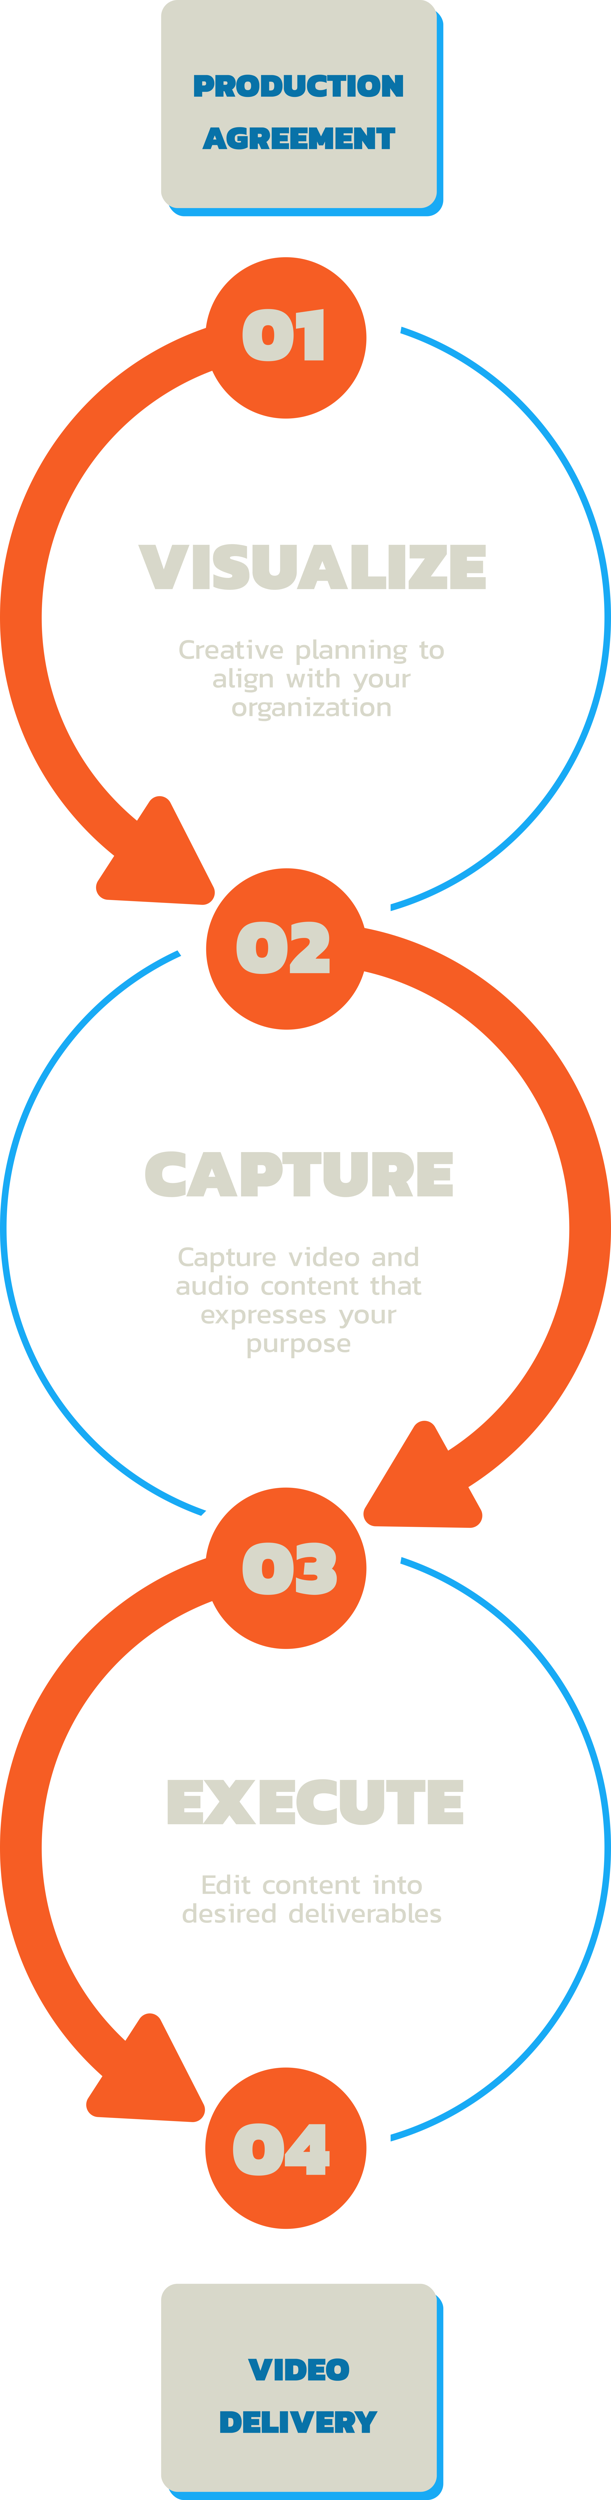 <svg xmlns="http://www.w3.org/2000/svg" width="747" height="3052" viewBox="0 0 747 3052">
  <g id="Group_377" data-name="Group 377" transform="translate(24222 22396)">
    <g id="Group_376" data-name="Group 376" transform="translate(-46102 1568) rotate(90)">
      <g id="Group_373" data-name="Group 373">
        <path id="Subtraction_61" data-name="Subtraction 61" d="M840.076,269.463h0a363.471,363.471,0,0,0-47.4-100.317A366.561,366.561,0,0,0,631.868,36.723,363.407,363.407,0,0,0,526.97,9.887a370.932,370.932,0,0,0-74.741,0A366.044,366.044,0,0,0,152.823,231.231c-3.635,8.594-6.984,17.46-9.955,26.351L134.9,256.2c3.134-9.484,6.685-18.931,10.555-28.081A372.835,372.835,0,0,1,451.411,1.929a379.043,379.043,0,0,1,76.377,0A373.421,373.421,0,0,1,848.4,269.411Z" transform="translate(-23700.1 -22627)" fill="#18aaf5"/>
        <path id="Subtraction_59" data-name="Subtraction 59" d="M564.143,888.341a379.433,379.433,0,0,1-38.188-1.928,373.321,373.321,0,0,1-327.724-296.3c-1.348-6.588-2.536-13.333-3.531-20.048l54.367,9.586c.039.194.079.389.119.584a320.241,320.241,0,0,0,48.451,115.139,322.945,322.945,0,0,0,141.67,116.662A320.446,320.446,0,0,0,499.748,830.8a325.182,325.182,0,0,0,129.789,0,320.24,320.24,0,0,0,115.139-48.451,323.765,323.765,0,0,0,86.973-86.974c2.576-3.813,5.107-7.74,7.522-11.672l53.266,9.392c-5.691,10.46-11.944,20.746-18.583,30.573A374.6,374.6,0,0,1,709.526,858.991a371.371,371.371,0,0,1-107.2,27.423A379.412,379.412,0,0,1,564.143,888.341Z" transform="translate(-23774.643 -22768.342)" fill="#f65d24"/>
        <circle id="Ellipse_23" data-name="Ellipse 23" cx="98.5" cy="98.5" r="98.5" transform="translate(-23650 -22328)" fill="#f65d24"/>
        <path id="Polygon_3" data-name="Polygon 3" d="M70.5,22.573a15,15,0,0,1,26,0l57.553,99.942a15,15,0,0,1-13,22.485H25.947a15,15,0,0,1-13-22.485Z" transform="translate(-22928.041 -22198.275) rotate(33)" fill="#f65d24"/>
      </g>
      <g id="Group_374" data-name="Group 374">
        <path id="Subtraction_61-2" data-name="Subtraction 61" d="M354.7,269.463a379.419,379.419,0,0,1-38.188-1.929,374.642,374.642,0,0,1-37.085-5.659,371.669,371.669,0,0,1-70.11-21.764,373.5,373.5,0,0,1-63.445-34.437A376.186,376.186,0,0,1,90.6,160.067,376.182,376.182,0,0,1,44.992,104.79a374.493,374.493,0,0,1-29.5-52.3L22.2,47.932a366.306,366.306,0,0,0,29.427,52.385A368.144,368.144,0,0,0,96.257,154.41a368.077,368.077,0,0,0,54.093,44.63,365.506,365.506,0,0,0,62.086,33.7,363.682,363.682,0,0,0,68.608,21.3,366.477,366.477,0,0,0,36.291,5.539,371.458,371.458,0,0,0,37.37,1.887,371.469,371.469,0,0,0,37.371-1.887,366.467,366.467,0,0,0,36.291-5.539,363.678,363.678,0,0,0,68.608-21.3,365.5,365.5,0,0,0,62.086-33.7,368.078,368.078,0,0,0,54.093-44.63,368.139,368.139,0,0,0,44.631-54.094,365.488,365.488,0,0,0,33.7-62.085c2.891-6.836,5.611-13.866,8.084-20.9l6.268,6.239c-2.169,5.97-4.517,11.948-6.98,17.77a373.557,373.557,0,0,1-34.437,63.445,376.248,376.248,0,0,1-45.607,55.277,376.19,376.19,0,0,1-55.277,45.607,373.532,373.532,0,0,1-63.445,34.437,371.661,371.661,0,0,1-70.11,21.764,374.644,374.644,0,0,1-37.084,5.659A379.425,379.425,0,0,1,354.7,269.463Z" transform="translate(-22819.305 -22149.463)" fill="#18aaf5"/>
        <path id="Subtraction_59-2" data-name="Subtraction 59" d="M369.443,0a379.433,379.433,0,0,0-38.188,1.928A373.321,373.321,0,0,0,3.531,298.227C2.184,304.814,1,311.56,0,318.275l54.367-9.586c.039-.194.079-.389.119-.584a320.241,320.241,0,0,1,48.451-115.139A322.945,322.945,0,0,1,244.606,76.3a320.446,320.446,0,0,1,60.443-18.762,325.182,325.182,0,0,1,129.789,0,320.24,320.24,0,0,1,115.139,48.451,323.765,323.765,0,0,1,86.973,86.974c2.576,3.813,5.107,7.74,7.522,11.672l53.266-9.392c-5.691-10.46-11.944-20.746-18.583-30.573A374.6,374.6,0,0,0,514.827,29.351a371.371,371.371,0,0,0-107.2-27.423A379.412,379.412,0,0,0,369.443,0Z" transform="translate(-22834.045 -22627)" fill="#f65d24"/>
        <circle id="Ellipse_23-2" data-name="Ellipse 23" cx="98.5" cy="98.5" r="98.5" transform="translate(-22904 -22329)" fill="#f65d24"/>
        <path id="Polygon_3-2" data-name="Polygon 3" d="M70.5,22.573a15,15,0,0,1,26,0l57.553,99.942a15,15,0,0,1-13,22.485H25.947a15,15,0,0,1-13-22.485Z" transform="translate(-22028.127 -22353.57) rotate(151)" fill="#f65d24"/>
      </g>
      <g id="Group_375" data-name="Group 375">
        <path id="Subtraction_61-3" data-name="Subtraction 61" d="M840.076,269.463h0a363.471,363.471,0,0,0-47.4-100.317A366.561,366.561,0,0,0,631.868,36.723,363.407,363.407,0,0,0,526.97,9.887a370.932,370.932,0,0,0-74.741,0A366.044,366.044,0,0,0,152.823,231.231c-3.635,8.594-6.984,17.46-9.955,26.351L134.9,256.2c3.134-9.484,6.685-18.931,10.555-28.081A372.835,372.835,0,0,1,451.411,1.929a379.043,379.043,0,0,1,76.377,0A373.421,373.421,0,0,1,848.4,269.411Z" transform="translate(-22198.1 -22627)" fill="#18aaf5"/>
        <path id="Subtraction_59-3" data-name="Subtraction 59" d="M564.143,888.341a379.433,379.433,0,0,1-38.188-1.928,373.321,373.321,0,0,1-327.724-296.3c-1.348-6.588-2.536-13.333-3.531-20.048l54.367,9.586c.039.194.079.389.119.584a320.241,320.241,0,0,0,48.451,115.139,322.945,322.945,0,0,0,141.67,116.662A320.446,320.446,0,0,0,499.748,830.8a325.182,325.182,0,0,0,129.789,0,320.24,320.24,0,0,0,115.139-48.451,323.765,323.765,0,0,0,86.973-86.974c2.576-3.813,5.107-7.74,7.522-11.672l53.266,9.392c-5.691,10.46-11.944,20.746-18.583,30.573A374.6,374.6,0,0,1,709.526,858.991a371.371,371.371,0,0,1-107.2,27.423A379.412,379.412,0,0,1,564.143,888.341Z" transform="translate(-22272.643 -22768.342)" fill="#f65d24"/>
        <circle id="Ellipse_23-3" data-name="Ellipse 23" cx="98.5" cy="98.5" r="98.5" transform="translate(-22148 -22328)" fill="#f65d24"/>
        <path id="Polygon_3-3" data-name="Polygon 3" d="M70.5,22.573a15,15,0,0,1,26,0l57.553,99.942a15,15,0,0,1-13,22.485H25.947a15,15,0,0,1-13-22.485Z" transform="translate(-21442.041 -22186.275) rotate(33)" fill="#f65d24"/>
        <circle id="Ellipse_27" data-name="Ellipse 27" cx="98.5" cy="98.5" r="98.5" transform="translate(-21440 -22328)" fill="#f65d24"/>
      </g>
    </g>
    <path id="Path_401" data-name="Path 401" d="M-19.248.96q-16.608,0-23.9-8.256t-7.3-23.616q0-15.456,7.3-23.664t23.9-8.208q16.608,0,23.9,8.208t7.3,23.664q0,15.36-7.3,23.616T-19.248.96Zm0-19.776q4.128,0,5.808-2.976t1.68-9.12q0-6.144-1.68-9.12t-5.808-2.976q-4.128,0-5.808,2.976t-1.68,9.12q0,6.144,1.68,9.12T-19.248-18.816ZM25.3,0V-40.224L14.832-38.688v-19.3l33.7-4.8V0Z" transform="translate(-23875 -21956)" fill="#d8d8ca"/>
    <path id="Path_398" data-name="Path 398" d="M-25.68.96q-16.608,0-23.9-8.256t-7.3-23.616q0-15.456,7.3-23.664t23.9-8.208q16.608,0,23.9,8.208t7.3,23.664q0,15.36-7.3,23.616T-25.68.96Zm0-19.776q4.128,0,5.808-2.976t1.68-9.12q0-6.144-1.68-9.12t-5.808-2.976q-4.128,0-5.808,2.976t-1.68,9.12q0,6.144,1.68,9.12T-25.68-18.816ZM8.4,0V-10.272a55.747,55.747,0,0,1,6.24-8.3,94.818,94.818,0,0,1,7.872-7.632q5.376-4.608,7.776-7.1a7.471,7.471,0,0,0,2.4-5.184q0-4.512-6.624-4.512a35.33,35.33,0,0,0-8.3.96,46.238,46.238,0,0,0-7.536,2.5v-19.3a46.37,46.37,0,0,1,9.984-2.88,66.442,66.442,0,0,1,12-1.056q12.288,0,18.24,5.568T56.4-42.624a23.856,23.856,0,0,1-.864,6.816A16.643,16.643,0,0,1,52.7-30.384a41.747,41.747,0,0,1-5.328,5.52q-1.92,1.728-4.224,3.7a19.372,19.372,0,0,0-3.36,3.5H56.88V0Z" transform="translate(-23875.961 -21208)" fill="#d8d8ca"/>
    <path id="Path_395" data-name="Path 395" d="M-26.4.96Q-43.008.96-50.3-7.3t-7.3-23.616q0-15.456,7.3-23.664t23.9-8.208q16.608,0,23.9,8.208T4.8-30.912Q4.8-15.552-2.5-7.3T-26.4.96Zm0-19.776q4.128,0,5.808-2.976t1.68-9.12q0-6.144-1.68-9.12T-26.4-43.008q-4.128,0-5.808,2.976t-1.68,9.12q0,6.144,1.68,9.12T-26.4-18.816ZM29.76.96A62.4,62.4,0,0,1,22.9.48Q18.72,0,14.592-.864A46.952,46.952,0,0,1,7.68-2.784V-20.352a34.414,34.414,0,0,0,9.408,2.976,53.756,53.756,0,0,0,8.832.864,17.6,17.6,0,0,0,5.952-.768,3.055,3.055,0,0,0,2.016-3.168,2.766,2.766,0,0,0-1.3-2.352,7.63,7.63,0,0,0-4.272-.912H16.992L18.432-38.4h9.312a6.752,6.752,0,0,0,3.936-.864,3.141,3.141,0,0,0,1.152-2.688A2.749,2.749,0,0,0,31.008-44.4a13.9,13.9,0,0,0-5.856-.912,38.055,38.055,0,0,0-8.976,1.1,32.833,32.833,0,0,0-7.632,2.736V-58.944a53.2,53.2,0,0,1,9.7-2.736,60.074,60.074,0,0,1,11.52-1.1,37.928,37.928,0,0,1,14.352,2.448,21.586,21.586,0,0,1,9.216,6.624,15.1,15.1,0,0,1,3.216,9.456A20,20,0,0,1,55.2-36.768a18.618,18.618,0,0,1-3.552,5.76,12.013,12.013,0,0,1,4.32,4.608A15.893,15.893,0,0,1,57.6-18.72q0,6.912-3.7,11.232A21.675,21.675,0,0,1,43.92-1.1,45.281,45.281,0,0,1,29.76.96Z" transform="translate(-23867.848 -20450)" fill="#d8d8ca"/>
    <path id="Path_392" data-name="Path 392" d="M-26.832.96Q-43.44.96-50.736-7.3t-7.3-23.616q0-15.456,7.3-23.664t23.9-8.208q16.608,0,23.9,8.208t7.3,23.664q0,15.36-7.3,23.616T-26.832.96Zm0-19.776q4.128,0,5.808-2.976t1.68-9.12q0-6.144-1.68-9.12t-5.808-2.976q-4.128,0-5.808,2.976t-1.68,9.12q0,6.144,1.68,9.12T-26.832-18.816ZM31.536,0V-10.368H5.328V-25.056L34.9-61.824H54.768v32.832h5.184v18.624H54.768V0ZM27.7-28.032h8.16V-36.96Z" transform="translate(-23879.031 -19741)" fill="#d8d8ca"/>
    <rect id="Rectangle_413" data-name="Rectangle 413" width="337" height="254" rx="20" transform="translate(-24017 -22386)" fill="#18aaf5"/>
    <rect id="Rectangle_415" data-name="Rectangle 415" width="337" height="254" rx="20" transform="translate(-24017 -19598)" fill="#18aaf5"/>
    <rect id="Rectangle_414" data-name="Rectangle 414" width="337" height="254" rx="20" transform="translate(-24025 -22396)" fill="#d8d8ca"/>
    <rect id="Rectangle_416" data-name="Rectangle 416" width="337" height="254" rx="20" transform="translate(-24025 -19608)" fill="#d8d8ca"/>
    <path id="Path_402" data-name="Path 402" d="M-127.736,0V-26.4h14.842a10.371,10.371,0,0,1,5.617,1.394,8.628,8.628,0,0,1,3.3,3.731,12.1,12.1,0,0,1,1.086,5.166,10.741,10.741,0,0,1-1.25,5.187,9.381,9.381,0,0,1-3.526,3.67A10.356,10.356,0,0,1-113.058-5.9h-4.756V0Zm9.922-13.653h2.419a2.355,2.355,0,0,0,1.8-.656,2.533,2.533,0,0,0,.615-1.8q0-2.542-2.255-2.542h-2.583ZM-101.66,0V-26.4h14.842A11.022,11.022,0,0,1-81.2-25.113a8.13,8.13,0,0,1,3.3,3.526,11.432,11.432,0,0,1,1.086,5.063,8.08,8.08,0,0,1-1.373,4.674,12.51,12.51,0,0,1-3.3,3.321,2.438,2.438,0,0,1,.7.635,4.206,4.206,0,0,1,.41.718L-77.264,0H-87.6l-2.583-5.863a1.608,1.608,0,0,0-.451-.676,1.143,1.143,0,0,0-.7-.184h-.41V0Zm9.922-14.473h2.419q2.419,0,2.419-2.05a2.1,2.1,0,0,0-.553-1.64,2.5,2.5,0,0,0-1.7-.492h-2.583ZM-62.054.41A19.58,19.58,0,0,1-69.68-.923a9.756,9.756,0,0,1-4.838-4.326A16.217,16.217,0,0,1-76.2-13.2a16.194,16.194,0,0,1,1.681-7.975,9.78,9.78,0,0,1,4.838-4.305,19.58,19.58,0,0,1,7.626-1.332,19.58,19.58,0,0,1,7.626,1.332,9.78,9.78,0,0,1,4.838,4.305A16.194,16.194,0,0,1-47.909-13.2,16.217,16.217,0,0,1-49.59-5.248,9.756,9.756,0,0,1-54.428-.923,19.58,19.58,0,0,1-62.054.41Zm0-8.4a3.716,3.716,0,0,0,3.1-1.168,6.676,6.676,0,0,0,.923-4.038,6.676,6.676,0,0,0-.923-4.038,3.716,3.716,0,0,0-3.1-1.169,3.716,3.716,0,0,0-3.1,1.169,6.676,6.676,0,0,0-.923,4.038,6.676,6.676,0,0,0,.923,4.038A3.716,3.716,0,0,0-62.054-7.995ZM-45.859,0V-26.4h12.546a18.151,18.151,0,0,1,7.257,1.332A9.883,9.883,0,0,1-21.3-20.807a15.563,15.563,0,0,1,1.681,7.769,14.791,14.791,0,0,1-1.66,7.462,9.982,9.982,0,0,1-4.715,4.223A17.988,17.988,0,0,1-33.313,0Zm9.922-7.544h1.476a7.081,7.081,0,0,0,2.542-.41,3.019,3.019,0,0,0,1.64-1.6,8.288,8.288,0,0,0,.574-3.485,8.386,8.386,0,0,0-.533-3.424,2.653,2.653,0,0,0-1.578-1.476,8.491,8.491,0,0,0-2.645-.349h-1.476ZM-4.777.41A17.544,17.544,0,0,1-11.5-.82a10.689,10.689,0,0,1-4.736-3.649,9.9,9.9,0,0,1-1.743-5.945V-26.4h9.922v14.719q0,3.69,3.28,3.69t3.28-3.69V-26.4H8.425v15.99A9.9,9.9,0,0,1,6.683-4.469,10.689,10.689,0,0,1,1.947-.82,17.544,17.544,0,0,1-4.777.41Zm30.832,0q-7.79,0-11.788-3.444t-4-10.168q0-6.724,3.957-10.168t11.747-3.444a24.32,24.32,0,0,1,4.489.369A23.85,23.85,0,0,1,34.3-25.379v8.651A18.111,18.111,0,0,0,26.63-18.45a8.068,8.068,0,0,0-4.551,1.127Q20.4-16.195,20.4-13.2t1.722,4.12a8.276,8.276,0,0,0,4.592,1.127,18.111,18.111,0,0,0,7.667-1.722v8.651A28.921,28.921,0,0,1,30.545.021,23.073,23.073,0,0,1,26.056.41ZM41.717,0V-19.27H34.993V-26.4h23.37v7.134H51.639V0ZM59.8,0V-26.4H69.72V0ZM85.916.41A19.58,19.58,0,0,1,78.29-.923a9.756,9.756,0,0,1-4.838-4.326A16.217,16.217,0,0,1,71.771-13.2a16.194,16.194,0,0,1,1.681-7.975,9.78,9.78,0,0,1,4.838-4.305,19.58,19.58,0,0,1,7.626-1.332,19.58,19.58,0,0,1,7.626,1.332,9.78,9.78,0,0,1,4.838,4.305,16.194,16.194,0,0,1,1.681,7.975A16.217,16.217,0,0,1,98.38-5.248,9.756,9.756,0,0,1,93.542-.923,19.58,19.58,0,0,1,85.916.41Zm0-8.4a3.716,3.716,0,0,0,3.1-1.168,6.676,6.676,0,0,0,.923-4.038,6.676,6.676,0,0,0-.923-4.038,3.716,3.716,0,0,0-3.1-1.169,3.716,3.716,0,0,0-3.1,1.169A6.676,6.676,0,0,0,81.9-13.2a6.676,6.676,0,0,0,.923,4.038A3.716,3.716,0,0,0,85.916-7.995ZM102.11,0V-26.4h8.323l7.38,10.332V-26.4h9.922V0h-8.364l-7.339-10.332V0ZM-117.711,64l10.168-26.4h10.291L-87.084,64H-97.416L-99.3,59.08h-6.191L-107.379,64Zm13.284-11.685h4.018l-2.009-5.043Zm31.693,12.1q-7.462,0-11.418-3.444T-88.109,50.8q0-6.724,4.141-10.168t11.931-3.444a35.37,35.37,0,0,1,4.572.266,19.688,19.688,0,0,1,3.916.923v8.446a16.7,16.7,0,0,0-3.834-1,29.458,29.458,0,0,0-4-.266,9.031,9.031,0,0,0-4.736,1.127Q-77.982,47.8-77.982,50.8t1.333,4.12a5.779,5.779,0,0,0,3.834,1.127,10.117,10.117,0,0,0,2.46-.287v-1.6h-4.387V48.174h12.587V61.827a18.37,18.37,0,0,1-4.305,1.8A22.209,22.209,0,0,1-72.734,64.41ZM-59.7,64V37.6h14.842a11.022,11.022,0,0,1,5.617,1.291,8.13,8.13,0,0,1,3.3,3.526,11.432,11.432,0,0,1,1.086,5.063,8.08,8.08,0,0,1-1.373,4.674,12.51,12.51,0,0,1-3.3,3.321,2.438,2.438,0,0,1,.7.635,4.206,4.206,0,0,1,.41.718L-35.3,64H-45.633l-2.583-5.863a1.608,1.608,0,0,0-.451-.677,1.143,1.143,0,0,0-.7-.184h-.41V64Zm9.922-14.473h2.419q2.419,0,2.419-2.05a2.1,2.1,0,0,0-.553-1.64,2.5,2.5,0,0,0-1.7-.492h-2.583ZM-32.8,64V37.6h21.115V44.73H-22.878v2.378h9.635v7.38h-9.635v2.378h11.193V64Zm22.755,0V37.6H11.07V44.73H-.123v2.378H9.512v7.38H-.123v2.378H11.07V64ZM12.71,64V37.6h9.43L27.511,48.5,32.841,37.6h9.43V64H32.349V54.734L30.012,59.49H24.969l-2.337-4.756V64Zm32.431,0V37.6H66.256V44.73H55.063v2.378H64.7v7.38H55.063v2.378H66.256V64ZM67.9,64V37.6h8.323L83.6,47.928V37.6h9.922V64H85.157L77.818,53.668V64Zm33.784,0V44.73H94.956V37.6h23.37V44.73H111.6V64Z" transform="translate(-23857 -22278)" fill="#0872a8"/>
    <path id="Path_399" data-name="Path 399" d="M-191.184,0l-20.832-54.1h21.168l10.164,30.072L-170.436-54.1h21.168L-170.1,0Zm46.116,0V-54.1h20.328V0Zm44.94.84a61.181,61.181,0,0,1-11-.966,32.366,32.366,0,0,1-8.9-2.814v-15.2a46.043,46.043,0,0,0,8.9,3.192,36.273,36.273,0,0,0,8.82,1.26,10.014,10.014,0,0,0,3.948-.63,1.985,1.985,0,0,0,1.428-1.806q0-1.512-2.688-2.352t-7.056-2.436a37.15,37.15,0,0,1-8.232-4.2,12.469,12.469,0,0,1-4.326-5.25,19.745,19.745,0,0,1-1.3-7.686q0-16.884,23.772-16.884a53.509,53.509,0,0,1,6.006.378q3.318.378,6.468.966a49.125,49.125,0,0,1,5.334,1.26v15.288a41.978,41.978,0,0,0-8.148-2.6,33.72,33.72,0,0,0-6.216-.672,25.092,25.092,0,0,0-4.284.378q-2.184.378-2.184,1.722,0,1.092,1.932,1.722t6.132,1.806q6.72,1.848,10.08,4.41a12.417,12.417,0,0,1,4.494,6.048,25.929,25.929,0,0,1,1.134,8.022,14.866,14.866,0,0,1-6.048,12.39Q-88.116.84-100.128.84Zm54.936,0A35.944,35.944,0,0,1-58.968-1.68a21.9,21.9,0,0,1-9.7-7.476,20.289,20.289,0,0,1-3.57-12.18V-54.1h20.328V-23.94q0,7.56,6.72,7.56t6.72-7.56V-54.1h20.328v32.76a20.289,20.289,0,0,1-3.57,12.18,21.9,21.9,0,0,1-9.7,7.476A35.944,35.944,0,0,1-45.192.84ZM-18.144,0,2.688-54.1H23.772L44.6,0H23.436L19.572-10.08H6.888L3.024,0ZM9.072-23.94H17.3L13.188-34.272ZM48.8,0V-54.1H69.132v38.64H91.224V0Zm45.36,0V-54.1h20.328V0Zm24.528,0V-10l19.824-27.468H119.868V-54.1h45.444v11.508L145.74-15.456h20.076V0Zm50.9,0V-54.1h43.26V-39.48H189.924v4.872h19.74v15.12h-19.74v4.872h22.932V0Z" transform="translate(-23841.055 -21676.811)" fill="#d8d8ca"/>
    <path id="Path_396" data-name="Path 396" d="M-155.232.84q-15.96,0-24.15-7.056t-8.19-20.832q0-13.776,8.106-20.832t24.066-7.056a49.826,49.826,0,0,1,9.2.756A48.864,48.864,0,0,1-138.348-52v17.724A37.1,37.1,0,0,0-154.056-37.8q-5.88,0-9.324,2.31t-3.444,8.442q0,6.132,3.528,8.442t9.408,2.31a37.1,37.1,0,0,0,15.708-3.528V-2.1A59.252,59.252,0,0,1-146.034.042,47.272,47.272,0,0,1-155.232.84ZM-137.34,0l20.832-54.1h21.084L-74.592,0H-95.76l-3.864-10.08h-12.684L-116.172,0Zm27.216-23.94h8.232l-4.116-10.332ZM-70.392,0V-54.1h30.408A21.249,21.249,0,0,1-28.476-51.24,17.676,17.676,0,0,1-21.714-43.6a24.8,24.8,0,0,1,2.226,10.584A22.006,22.006,0,0,1-22.05-22.386a19.22,19.22,0,0,1-7.224,7.518A21.217,21.217,0,0,1-40.32-12.1h-9.744V0Zm20.328-27.972h4.956a4.824,4.824,0,0,0,3.7-1.344,5.19,5.19,0,0,0,1.26-3.7q0-5.208-4.62-5.208h-5.292ZM-6.132,0V-39.48H-19.908V-54.1h47.88V-39.48H14.2V0ZM57.54.84A35.944,35.944,0,0,1,43.764-1.68a21.9,21.9,0,0,1-9.7-7.476,20.289,20.289,0,0,1-3.57-12.18V-54.1H50.82V-23.94q0,7.56,6.72,7.56t6.72-7.56V-54.1H84.588v32.76a20.289,20.289,0,0,1-3.57,12.18,21.9,21.9,0,0,1-9.7,7.476A35.944,35.944,0,0,1,57.54.84ZM90.048,0V-54.1h30.408a22.581,22.581,0,0,1,11.508,2.646,16.657,16.657,0,0,1,6.762,7.224,23.422,23.422,0,0,1,2.226,10.374,16.554,16.554,0,0,1-2.814,9.576,25.629,25.629,0,0,1-6.762,6.8,5,5,0,0,1,1.428,1.3,8.618,8.618,0,0,1,.84,1.47L140.028,0H118.86l-5.292-12.012a3.3,3.3,0,0,0-.924-1.386,2.342,2.342,0,0,0-1.428-.378h-.84V0Zm20.328-29.652h4.956q4.956,0,4.956-4.2a4.305,4.305,0,0,0-1.134-3.36,5.131,5.131,0,0,0-3.486-1.008h-5.292ZM145.152,0V-54.1h43.26V-39.48H165.48v4.872h19.74v15.12H165.48v4.872h22.932V0Z" transform="translate(-23856.92 -20935.447)" fill="#d8d8ca"/>
    <path id="Path_393" data-name="Path 393" d="M-179.382,0V-54.1h43.26V-39.48h-22.932v4.872h19.74v15.12h-19.74v4.872h22.932V0Zm42.84,0,20.5-27.636L-135.534-54.1h24.276l7.392,10,7.476-10h24.276L-91.6-27.636-71.106,0H-95.718l-8.148-11L-111.93,0Zm69.636,0V-54.1h43.26V-39.48H-46.578v4.872h19.74v15.12h-19.74v4.872h22.932V0Zm77.28.84q-15.96,0-24.15-7.056t-8.19-20.832q0-13.776,8.106-20.832t24.066-7.056a49.826,49.826,0,0,1,9.2.756A48.863,48.863,0,0,1,27.258-52v17.724A37.1,37.1,0,0,0,11.55-37.8q-5.88,0-9.324,2.31t-3.444,8.442q0,6.132,3.528,8.442t9.408,2.31a37.1,37.1,0,0,0,15.708-3.528V-2.1A59.252,59.252,0,0,1,19.572.042,47.272,47.272,0,0,1,10.374.84Zm47.88,0A35.944,35.944,0,0,1,44.478-1.68a21.9,21.9,0,0,1-9.7-7.476,20.289,20.289,0,0,1-3.57-12.18V-54.1H51.534V-23.94q0,7.56,6.72,7.56t6.72-7.56V-54.1H85.3v32.76a20.289,20.289,0,0,1-3.57,12.18,21.9,21.9,0,0,1-9.7,7.476A35.944,35.944,0,0,1,58.254.84ZM101.6,0V-39.48H87.822V-54.1H135.7V-39.48H121.926V0Zm37.044,0V-54.1H181.9V-39.48H158.97v4.872h19.74v15.12H158.97v4.872H181.9V0Z" transform="translate(-23837.617 -20169)" fill="#d8d8ca"/>
    <path id="Path_391" data-name="Path 391" d="M-51.721,0-61.889-26.4h10.332L-46.6-11.726l5-14.678h10.332L-41.43,0Zm22.509,0V-26.4h9.922V0ZM-16.42,0V-26.4H-3.874a18.151,18.151,0,0,1,7.257,1.332,9.883,9.883,0,0,1,4.756,4.264A15.563,15.563,0,0,1,9.82-13.038a14.791,14.791,0,0,1-1.66,7.462A9.982,9.982,0,0,1,3.444-1.353,17.988,17.988,0,0,1-3.874,0ZM-6.5-7.544h1.476a7.081,7.081,0,0,0,2.542-.41,3.019,3.019,0,0,0,1.64-1.6,8.288,8.288,0,0,0,.574-3.485A8.386,8.386,0,0,0-.8-16.462a2.653,2.653,0,0,0-1.578-1.476,8.491,8.491,0,0,0-2.644-.349H-6.5ZM11.665,0V-26.4H32.78v7.134H21.587v2.378h9.635v7.38H21.587v2.378H32.78V0Zm36.08.41A19.58,19.58,0,0,1,40.118-.923a9.756,9.756,0,0,1-4.838-4.326A16.217,16.217,0,0,1,33.6-13.2a16.194,16.194,0,0,1,1.681-7.975,9.78,9.78,0,0,1,4.838-4.305,19.58,19.58,0,0,1,7.626-1.332,19.58,19.58,0,0,1,7.626,1.332,9.78,9.78,0,0,1,4.838,4.305A16.194,16.194,0,0,1,61.889-13.2a16.217,16.217,0,0,1-1.681,7.954A9.756,9.756,0,0,1,55.37-.923,19.58,19.58,0,0,1,47.744.41Zm0-8.4a3.716,3.716,0,0,0,3.1-1.168,6.676,6.676,0,0,0,.923-4.038,6.676,6.676,0,0,0-.923-4.038,3.716,3.716,0,0,0-3.1-1.169,3.716,3.716,0,0,0-3.1,1.169,6.676,6.676,0,0,0-.923,4.038,6.676,6.676,0,0,0,.923,4.038A3.716,3.716,0,0,0,47.744-7.995ZM-95.8,64V37.6h12.546a18.151,18.151,0,0,1,7.257,1.332,9.883,9.883,0,0,1,4.756,4.264,15.563,15.563,0,0,1,1.681,7.77,14.791,14.791,0,0,1-1.66,7.462,9.982,9.982,0,0,1-4.715,4.223A17.988,17.988,0,0,1-83.251,64Zm9.922-7.544H-84.4a7.081,7.081,0,0,0,2.542-.41,3.019,3.019,0,0,0,1.64-1.6,8.288,8.288,0,0,0,.574-3.485,8.386,8.386,0,0,0-.533-3.424,2.653,2.653,0,0,0-1.578-1.476,8.491,8.491,0,0,0-2.645-.349h-1.476ZM-67.712,64V37.6H-46.6V44.73H-57.79v2.378h9.635v7.38H-57.79v2.378H-46.6V64Zm22.755,0V37.6h9.922v18.86h10.783V64Zm22.14,0V37.6h9.922V64Zm22.14,0L-10.845,37.6H-.513L4.448,52.274l5-14.678H19.782L9.614,64Zm22.509,0V37.6H42.947V44.73H31.754v2.378h9.635v7.38H31.754v2.378H42.947V64Zm22.755,0V37.6H59.429a11.022,11.022,0,0,1,5.617,1.291,8.13,8.13,0,0,1,3.3,3.526,11.432,11.432,0,0,1,1.086,5.063,8.08,8.08,0,0,1-1.373,4.674,12.51,12.51,0,0,1-3.3,3.321,2.438,2.438,0,0,1,.7.635,4.206,4.206,0,0,1,.41.718L68.982,64H58.65l-2.583-5.863a1.608,1.608,0,0,0-.451-.677,1.143,1.143,0,0,0-.7-.184h-.41V64Zm9.922-14.473h2.419q2.419,0,2.419-2.05a2.1,2.1,0,0,0-.553-1.64,2.5,2.5,0,0,0-1.7-.492H54.509ZM77.346,64V54.406L67.794,37.6H78.125L82.307,46l4.182-8.4H96.822l-9.553,16.81V64Z" transform="translate(-23857 -19490)" fill="#0872a8"/>
    <path id="Path_400" data-name="Path 400" d="M38.623,39.35q-5.46,0-8.365-2.993T27.353,28.08q0-5.7,2.8-8.837t8.435-3.132A19.769,19.769,0,0,1,45.2,17.195V20.52a17.349,17.349,0,0,0-6.335-1.155q-4.095,0-5.88,2.17T31.2,28.08q0,3.99,1.908,6.02t5.827,2.03a17.5,17.5,0,0,0,6.3-1.085V38.4A22,22,0,0,1,38.623,39.35Zm9.45-16.94h3.5l.21,1.925a15.282,15.282,0,0,1,2.835-1.4,15.7,15.7,0,0,1,3.255-.875v2.905a25.122,25.122,0,0,0-3.255.857,12.278,12.278,0,0,0-2.73,1.208V39H48.073Zm20.2,16.94q-4.41,0-6.755-2.17t-2.345-6.51a9.071,9.071,0,0,1,2.065-6.352Q63.3,22.06,67.358,22.06a7.71,7.71,0,0,1,5.635,1.925,6.884,6.884,0,0,1,1.96,5.145v3.08H62.808a4.271,4.271,0,0,0,1.715,3.308,8.528,8.528,0,0,0,4.515.927A14,14,0,0,0,71.61,36.2a13.647,13.647,0,0,0,2.327-.63v2.8A14.054,14.054,0,0,1,68.268,39.35Zm3.325-9.625V28.57a3.559,3.559,0,0,0-.98-2.712,4.478,4.478,0,0,0-3.15-.927,4.789,4.789,0,0,0-3.623,1.12,5.341,5.341,0,0,0-1.032,3.675Zm12.25,9.625a6.615,6.615,0,0,1-4.2-1.312,4.492,4.492,0,0,1-1.68-3.762,4.816,4.816,0,0,1,1.663-3.868,7.526,7.526,0,0,1,4.987-1.418h5.32v-.735a4.073,4.073,0,0,0-.368-1.907,2.2,2.2,0,0,0-1.347-1,9.612,9.612,0,0,0-2.8-.315,16.849,16.849,0,0,0-5.5.875V23.075a15.162,15.162,0,0,1,2.8-.735,19.8,19.8,0,0,1,3.4-.28,8.779,8.779,0,0,1,5.582,1.5,5.745,5.745,0,0,1,1.872,4.76V39H90.318l-.245-1.68a6.693,6.693,0,0,1-2.555,1.522A11.593,11.593,0,0,1,83.843,39.35Zm1.015-2.73a7.341,7.341,0,0,0,2.94-.56,5.609,5.609,0,0,0,2.135-1.575V31.58h-5.25a3.776,3.776,0,0,0-2.432.63,2.459,2.459,0,0,0-.753,2,2.071,2.071,0,0,0,.84,1.837A4.471,4.471,0,0,0,84.858,36.62Zm18.41,2.73a5.244,5.244,0,0,1-3.955-1.382,5.4,5.4,0,0,1-1.33-3.9v-8.68h-2.45V22.41h2.45V18.595l3.78-1.155v4.97h4.41l-.245,2.975h-4.165v8.47a2.6,2.6,0,0,0,.647,2.013,3.277,3.277,0,0,0,2.188.577,6.311,6.311,0,0,0,1.995-.35V38.79A8.767,8.767,0,0,1,103.268,39.35ZM111.842,15.8h4.165v3.15h-4.165Zm.315,9.52h-2.52l.35-2.9h5.985V39h-3.815Zm7.56-2.9h3.955l4.655,12.88,4.655-12.88h3.92L130.393,39h-4.13ZM147.3,39.35q-4.41,0-6.755-2.17T138.2,30.67a9.071,9.071,0,0,1,2.065-6.352q2.065-2.258,6.125-2.258a7.71,7.71,0,0,1,5.635,1.925,6.884,6.884,0,0,1,1.96,5.145v3.08H141.838a4.271,4.271,0,0,0,1.715,3.308,8.528,8.528,0,0,0,4.515.927,14,14,0,0,0,2.572-.245,13.647,13.647,0,0,0,2.327-.63v2.8A14.054,14.054,0,0,1,147.3,39.35Zm3.325-9.625V28.57a3.559,3.559,0,0,0-.98-2.712,4.478,4.478,0,0,0-3.15-.927,4.789,4.789,0,0,0-3.622,1.12,5.341,5.341,0,0,0-1.033,3.675Zm20.02-7.315h3.29l.21,1.645a7.883,7.883,0,0,1,2.485-1.505,9,9,0,0,1,3.115-.49,7.477,7.477,0,0,1,5.635,2q1.925,1.995,1.925,6.37,0,4.41-2.03,6.667a7.234,7.234,0,0,1-5.67,2.257,9.174,9.174,0,0,1-5.145-1.4v8.61h-3.815Zm7.98,14.07a4.357,4.357,0,0,0,3.64-1.505,7.328,7.328,0,0,0,1.19-4.585,6.357,6.357,0,0,0-1.085-4.182,4.62,4.62,0,0,0-3.64-1.243,5.736,5.736,0,0,0-4.27,1.75V35.01A6.1,6.1,0,0,0,178.622,36.48Zm16.52,2.87a4.241,4.241,0,0,1-3.115-1.015,4.516,4.516,0,0,1-1.015-3.29V15.41h3.815V34.695a1.975,1.975,0,0,0,.332,1.313,1.375,1.375,0,0,0,1.068.368,6.092,6.092,0,0,0,1.61-.21V38.93A7.876,7.876,0,0,1,195.143,39.35Zm9.275,0a6.615,6.615,0,0,1-4.2-1.312,4.492,4.492,0,0,1-1.68-3.762,4.816,4.816,0,0,1,1.662-3.868,7.526,7.526,0,0,1,4.988-1.418h5.32v-.735a4.072,4.072,0,0,0-.368-1.907,2.2,2.2,0,0,0-1.348-1,9.611,9.611,0,0,0-2.8-.315,16.849,16.849,0,0,0-5.5.875V23.075a15.162,15.162,0,0,1,2.8-.735,19.8,19.8,0,0,1,3.4-.28,8.779,8.779,0,0,1,5.582,1.5,5.745,5.745,0,0,1,1.873,4.76V39h-3.255l-.245-1.68a6.693,6.693,0,0,1-2.555,1.522A11.593,11.593,0,0,1,204.417,39.35Zm1.015-2.73a7.341,7.341,0,0,0,2.94-.56,5.609,5.609,0,0,0,2.135-1.575V31.58h-5.25a3.776,3.776,0,0,0-2.433.63,2.459,2.459,0,0,0-.753,2,2.071,2.071,0,0,0,.84,1.837A4.471,4.471,0,0,0,205.432,36.62Zm12.95-14.21h3.5l.175,1.75a9.871,9.871,0,0,1,2.765-1.522,9.683,9.683,0,0,1,3.36-.578q3.22,0,4.69,1.5a6.5,6.5,0,0,1,1.47,4.69V39h-3.78V28.43a3.647,3.647,0,0,0-.8-2.695,4.275,4.275,0,0,0-2.94-.77,6.794,6.794,0,0,0-4.62,1.89V39h-3.815Zm20.23,0h3.5l.175,1.75a9.871,9.871,0,0,1,2.765-1.522,9.683,9.683,0,0,1,3.36-.578q3.22,0,4.69,1.5a6.5,6.5,0,0,1,1.47,4.69V39h-3.78V28.43a3.647,3.647,0,0,0-.8-2.695,4.275,4.275,0,0,0-2.94-.77,6.794,6.794,0,0,0-4.62,1.89V39h-3.815ZM261.048,15.8h4.165v3.15h-4.165Zm.315,9.52h-2.52l.35-2.9h5.985V39h-3.815Zm8.26-2.9h3.5l.175,1.75a9.871,9.871,0,0,1,2.765-1.522,9.684,9.684,0,0,1,3.36-.578q3.22,0,4.69,1.5a6.5,6.5,0,0,1,1.47,4.69V39H281.8V28.43A3.647,3.647,0,0,0,281,25.735a4.275,4.275,0,0,0-2.94-.77,6.794,6.794,0,0,0-4.62,1.89V39h-3.815Zm26.95,22.75a28.442,28.442,0,0,1-3.762-.245,17.085,17.085,0,0,1-3.1-.665V41.31a16.688,16.688,0,0,0,3.15.7,26.5,26.5,0,0,0,3.535.245,16.1,16.1,0,0,0,3.745-.3,1.246,1.246,0,0,0,1.085-1.243,1.063,1.063,0,0,0-.577-1.033,5.151,5.151,0,0,0-2.117-.3h-4.48a5.76,5.76,0,0,1-3.36-.822,2.724,2.724,0,0,1-1.155-2.362,3.2,3.2,0,0,1,.63-1.943,3.712,3.712,0,0,1,1.855-1.278,4.942,4.942,0,0,1-2.8-4.865,5.438,5.438,0,0,1,1.89-4.6q1.89-1.453,5.74-1.453a14.7,14.7,0,0,1,3.045.35h6.09l-.1,2.485h-2.8a4.091,4.091,0,0,1,1.3,3.22,5.425,5.425,0,0,1-1.628,4.217A6.968,6.968,0,0,1,297.9,33.82a15.016,15.016,0,0,1-2.065-.175,4.608,4.608,0,0,0-1.925.577,1.387,1.387,0,0,0-.805,1.208.789.789,0,0,0,.42.752,3.135,3.135,0,0,0,1.4.228h4.655a6.043,6.043,0,0,1,3.832,1.068,3.717,3.717,0,0,1,1.348,3.1,3.675,3.675,0,0,1-2.047,3.5A13.548,13.548,0,0,1,296.572,45.16Zm.28-13.755a5.016,5.016,0,0,0,3.168-.753,3.308,3.308,0,0,0,.893-2.643A3.5,3.5,0,0,0,300,25.3a4.7,4.7,0,0,0-3.15-.823,4.8,4.8,0,0,0-3.132.823,3.393,3.393,0,0,0-.963,2.712,3.251,3.251,0,0,0,.928,2.608A4.935,4.935,0,0,0,296.852,31.405Zm31.675,7.945a5.244,5.244,0,0,1-3.955-1.382,5.4,5.4,0,0,1-1.33-3.9v-8.68h-2.45V22.41h2.45V18.595l3.78-1.155v4.97h4.41l-.245,2.975h-4.165v8.47a2.6,2.6,0,0,0,.647,2.013,3.277,3.277,0,0,0,2.188.577,6.311,6.311,0,0,0,1.995-.35V38.79A8.767,8.767,0,0,1,328.528,39.35Zm13.44,0q-8.645,0-8.645-8.645t8.645-8.645q8.68,0,8.68,8.645T341.967,39.35Zm0-3.22a4.741,4.741,0,0,0,3.728-1.26,6.293,6.293,0,0,0,1.1-4.165,6.228,6.228,0,0,0-1.1-4.13,4.741,4.741,0,0,0-3.728-1.26,4.691,4.691,0,0,0-3.693,1.26,6.228,6.228,0,0,0-1.1,4.13,6.293,6.293,0,0,0,1.1,4.165A4.691,4.691,0,0,0,341.967,36.13ZM74.48,74.35a6.615,6.615,0,0,1-4.2-1.312,4.492,4.492,0,0,1-1.68-3.762,4.816,4.816,0,0,1,1.663-3.868A7.526,7.526,0,0,1,75.25,63.99h5.32v-.735a4.073,4.073,0,0,0-.368-1.907,2.2,2.2,0,0,0-1.347-1,9.612,9.612,0,0,0-2.8-.315,16.849,16.849,0,0,0-5.5.875V58.075a15.163,15.163,0,0,1,2.8-.735,19.8,19.8,0,0,1,3.4-.28,8.779,8.779,0,0,1,5.582,1.505,5.745,5.745,0,0,1,1.872,4.76V74H80.955l-.245-1.68a6.693,6.693,0,0,1-2.555,1.522A11.593,11.593,0,0,1,74.48,74.35ZM75.5,71.62a7.341,7.341,0,0,0,2.94-.56,5.609,5.609,0,0,0,2.135-1.575v-2.9H75.32a3.776,3.776,0,0,0-2.432.63,2.459,2.459,0,0,0-.753,2,2.071,2.071,0,0,0,.84,1.838A4.471,4.471,0,0,0,75.5,71.62Zm17.08,2.73a4.241,4.241,0,0,1-3.115-1.015,4.516,4.516,0,0,1-1.015-3.29V50.41H92.26V69.695a1.975,1.975,0,0,0,.333,1.313,1.375,1.375,0,0,0,1.067.368,6.092,6.092,0,0,0,1.61-.21V73.93A7.876,7.876,0,0,1,92.575,74.35Zm6.3-23.555h4.165v3.15H98.875Zm.315,9.52H96.67l.35-2.9h5.985V74H99.19ZM114.17,80.16a28.442,28.442,0,0,1-3.763-.245,17.086,17.086,0,0,1-3.1-.665V76.31a16.688,16.688,0,0,0,3.15.7,26.5,26.5,0,0,0,3.535.245,16.1,16.1,0,0,0,3.745-.3,1.246,1.246,0,0,0,1.085-1.243,1.063,1.063,0,0,0-.577-1.032,5.151,5.151,0,0,0-2.118-.3h-4.48a5.76,5.76,0,0,1-3.36-.823,2.724,2.724,0,0,1-1.155-2.363,3.2,3.2,0,0,1,.63-1.942,3.712,3.712,0,0,1,1.855-1.277,4.942,4.942,0,0,1-2.8-4.865,5.437,5.437,0,0,1,1.89-4.6q1.89-1.453,5.74-1.453a14.7,14.7,0,0,1,3.045.35h6.09L123.48,59.9h-2.8a4.091,4.091,0,0,1,1.3,3.22,5.425,5.425,0,0,1-1.628,4.217A6.968,6.968,0,0,1,115.5,68.82a15.015,15.015,0,0,1-2.065-.175,4.609,4.609,0,0,0-1.925.578,1.387,1.387,0,0,0-.805,1.207.789.789,0,0,0,.42.753,3.136,3.136,0,0,0,1.4.228h4.655a6.043,6.043,0,0,1,3.833,1.067,3.717,3.717,0,0,1,1.347,3.1,3.675,3.675,0,0,1-2.048,3.5A13.548,13.548,0,0,1,114.17,80.16Zm.28-13.755a5.016,5.016,0,0,0,3.167-.753,3.308,3.308,0,0,0,.893-2.642,3.5,3.5,0,0,0-.91-2.712,4.7,4.7,0,0,0-3.15-.823,4.8,4.8,0,0,0-3.132.823,3.393,3.393,0,0,0-.963,2.712,3.251,3.251,0,0,0,.927,2.608A4.935,4.935,0,0,0,114.45,66.4Zm11.165-8.995h3.5l.175,1.75a9.871,9.871,0,0,1,2.765-1.522,9.683,9.683,0,0,1,3.36-.578q3.22,0,4.69,1.505a6.5,6.5,0,0,1,1.47,4.69V74h-3.78V63.43a3.647,3.647,0,0,0-.8-2.695,4.275,4.275,0,0,0-2.94-.77,6.794,6.794,0,0,0-4.62,1.89V74h-3.815Zm32.48,0h3.815l2.87,12.075,3.255-10.045V57.41h2.9l3.6,12.075,2.87-12.075h3.78L176.855,74h-3.6l-3.535-10.85L166.11,74h-3.64Zm27.79-6.615h4.165v3.15h-4.165Zm.315,9.52h-2.52l.35-2.9h5.985V74H186.2ZM200.795,74.35a5.244,5.244,0,0,1-3.955-1.382,5.4,5.4,0,0,1-1.33-3.9v-8.68h-2.45V57.41h2.45V53.6l3.78-1.155v4.97h4.41l-.245,2.975H199.29v8.47a2.6,2.6,0,0,0,.647,2.012,3.277,3.277,0,0,0,2.188.577,6.312,6.312,0,0,0,2-.35V73.79A8.767,8.767,0,0,1,200.795,74.35Zm6.37-23.94h3.815v8.61a8.583,8.583,0,0,1,2.643-1.435,10.2,10.2,0,0,1,3.342-.525,6.345,6.345,0,0,1,4.655,1.505,6.4,6.4,0,0,1,1.5,4.69V74h-3.78V63.43a3.6,3.6,0,0,0-.822-2.695,4.154,4.154,0,0,0-2.852-.77,6.578,6.578,0,0,0-2.555.542,6.269,6.269,0,0,0-2.135,1.417V74h-3.815ZM244.09,80.16a9.349,9.349,0,0,1-3.22-.49V76.835a6.305,6.305,0,0,0,2.135.35,3.837,3.837,0,0,0,1.715-.332,3.117,3.117,0,0,0,1.155-1.033,16.81,16.81,0,0,0,1.155-2.03l-7.385-16.38H243.6l5.32,12.32,5.39-12.32h3.92l-6.755,15.645a18.67,18.67,0,0,1-3.133,5.338A5.511,5.511,0,0,1,244.09,80.16Zm23.555-5.81Q259,74.35,259,65.705t8.645-8.645q8.68,0,8.68,8.645T267.645,74.35Zm0-3.22a4.742,4.742,0,0,0,3.728-1.26,6.293,6.293,0,0,0,1.1-4.165,6.228,6.228,0,0,0-1.1-4.13,4.741,4.741,0,0,0-3.728-1.26,4.691,4.691,0,0,0-3.693,1.26,6.228,6.228,0,0,0-1.1,4.13,6.293,6.293,0,0,0,1.1,4.165A4.691,4.691,0,0,0,267.645,71.13Zm18.375,3.22a6.029,6.029,0,0,1-4.568-1.662,6.69,6.69,0,0,1-1.592-4.812V57.41h3.815V67.875a3.636,3.636,0,0,0,.91,2.73,3.91,3.91,0,0,0,2.8.875,6.444,6.444,0,0,0,2.555-.507,6.608,6.608,0,0,0,2.1-1.418V57.41h3.78V74h-3.465l-.175-1.715A9.671,9.671,0,0,1,286.02,74.35Zm14.245-16.94h3.5l.21,1.925a15.283,15.283,0,0,1,2.835-1.4,15.7,15.7,0,0,1,3.255-.875v2.905a25.122,25.122,0,0,0-3.255.857,12.279,12.279,0,0,0-2.73,1.208V74h-3.815ZM100.608,109.35q-8.645,0-8.645-8.645t8.645-8.645q8.68,0,8.68,8.645T100.608,109.35Zm0-3.22a4.741,4.741,0,0,0,3.728-1.26,6.293,6.293,0,0,0,1.1-4.165,6.228,6.228,0,0,0-1.1-4.13,4.741,4.741,0,0,0-3.728-1.26,4.691,4.691,0,0,0-3.693,1.26,6.228,6.228,0,0,0-1.1,4.13,6.293,6.293,0,0,0,1.1,4.165A4.691,4.691,0,0,0,100.608,106.13ZM113,92.41h3.5l.21,1.925a15.283,15.283,0,0,1,2.835-1.4,15.7,15.7,0,0,1,3.255-.875v2.9a25.122,25.122,0,0,0-3.255.858,12.278,12.278,0,0,0-2.73,1.207V109H113Zm17.99,22.75a28.442,28.442,0,0,1-3.763-.245,17.086,17.086,0,0,1-3.1-.665v-2.94a16.688,16.688,0,0,0,3.15.7,26.5,26.5,0,0,0,3.535.245,16.1,16.1,0,0,0,3.745-.3,1.246,1.246,0,0,0,1.085-1.243,1.063,1.063,0,0,0-.577-1.032,5.151,5.151,0,0,0-2.118-.3h-4.48a5.76,5.76,0,0,1-3.36-.823,2.724,2.724,0,0,1-1.155-2.363,3.2,3.2,0,0,1,.63-1.942,3.712,3.712,0,0,1,1.855-1.277,4.942,4.942,0,0,1-2.8-4.865,5.437,5.437,0,0,1,1.89-4.6q1.89-1.452,5.74-1.452a14.7,14.7,0,0,1,3.045.35h6.09l-.1,2.485h-2.8a4.091,4.091,0,0,1,1.295,3.22,5.425,5.425,0,0,1-1.628,4.217,6.968,6.968,0,0,1-4.847,1.488,15.015,15.015,0,0,1-2.065-.175,4.609,4.609,0,0,0-1.925.578,1.387,1.387,0,0,0-.805,1.207.789.789,0,0,0,.42.753,3.136,3.136,0,0,0,1.4.228H134a6.043,6.043,0,0,1,3.833,1.067,3.717,3.717,0,0,1,1.348,3.1,3.675,3.675,0,0,1-2.048,3.5A13.548,13.548,0,0,1,130.988,115.16Zm.28-13.755a5.016,5.016,0,0,0,3.167-.753,3.308,3.308,0,0,0,.893-2.642,3.5,3.5,0,0,0-.91-2.713,4.7,4.7,0,0,0-3.15-.823,4.8,4.8,0,0,0-3.133.823,3.393,3.393,0,0,0-.962,2.713,3.251,3.251,0,0,0,.928,2.607A4.935,4.935,0,0,0,131.268,101.4Zm15.295,7.945a6.615,6.615,0,0,1-4.2-1.312,4.492,4.492,0,0,1-1.68-3.762,4.816,4.816,0,0,1,1.662-3.868,7.526,7.526,0,0,1,4.988-1.418h5.32v-.735a4.072,4.072,0,0,0-.368-1.907,2.2,2.2,0,0,0-1.348-1,9.612,9.612,0,0,0-2.8-.315,16.849,16.849,0,0,0-5.5.875V93.075a15.163,15.163,0,0,1,2.8-.735,19.8,19.8,0,0,1,3.4-.28,8.779,8.779,0,0,1,5.583,1.505,5.745,5.745,0,0,1,1.872,4.76V109h-3.255l-.245-1.68a6.693,6.693,0,0,1-2.555,1.522A11.593,11.593,0,0,1,146.563,109.35Zm1.015-2.73a7.341,7.341,0,0,0,2.94-.56,5.609,5.609,0,0,0,2.135-1.575v-2.9H147.4a3.776,3.776,0,0,0-2.433.63,2.459,2.459,0,0,0-.753,2,2.071,2.071,0,0,0,.84,1.838A4.471,4.471,0,0,0,147.577,106.62Zm12.95-14.21h3.5l.175,1.75a9.871,9.871,0,0,1,2.765-1.523,9.683,9.683,0,0,1,3.36-.577q3.22,0,4.69,1.505a6.5,6.5,0,0,1,1.47,4.69V109h-3.78V98.43a3.647,3.647,0,0,0-.8-2.695,4.275,4.275,0,0,0-2.94-.77,6.794,6.794,0,0,0-4.62,1.89V109h-3.815Zm22.435-6.615h4.165v3.15h-4.165Zm.315,9.52h-2.52l.35-2.9h5.985V109h-3.815Zm7.56,11.69,9.065-11.48h-8.645V92.41h13.335v2.345L195.7,106.06h9.135V109h-14Zm21.77,2.345a6.615,6.615,0,0,1-4.2-1.312,4.492,4.492,0,0,1-1.68-3.762,4.816,4.816,0,0,1,1.662-3.868,7.526,7.526,0,0,1,4.988-1.418h5.32v-.735a4.072,4.072,0,0,0-.368-1.907,2.2,2.2,0,0,0-1.348-1,9.612,9.612,0,0,0-2.8-.315,16.849,16.849,0,0,0-5.5.875V93.075a15.163,15.163,0,0,1,2.8-.735,19.8,19.8,0,0,1,3.4-.28,8.779,8.779,0,0,1,5.582,1.505,5.745,5.745,0,0,1,1.873,4.76V109h-3.255l-.245-1.68a6.693,6.693,0,0,1-2.555,1.522A11.593,11.593,0,0,1,212.607,109.35Zm1.015-2.73a7.341,7.341,0,0,0,2.94-.56,5.609,5.609,0,0,0,2.135-1.575v-2.9h-5.25a3.776,3.776,0,0,0-2.433.63,2.459,2.459,0,0,0-.753,2,2.071,2.071,0,0,0,.84,1.838A4.471,4.471,0,0,0,213.622,106.62Zm18.41,2.73a5.244,5.244,0,0,1-3.955-1.382,5.4,5.4,0,0,1-1.33-3.9v-8.68H224.3V92.41h2.45V88.6l3.78-1.155v4.97h4.41l-.245,2.975h-4.165v8.47a2.6,2.6,0,0,0,.647,2.012,3.277,3.277,0,0,0,2.188.577,6.312,6.312,0,0,0,2-.35v2.695A8.767,8.767,0,0,1,232.033,109.35Zm8.575-23.555h4.165v3.15h-4.165Zm.315,9.52H238.4l.35-2.9h5.985V109h-3.815Zm16.2,14.035q-8.645,0-8.645-8.645t8.645-8.645q8.68,0,8.68,8.645T257.128,109.35Zm0-3.22a4.742,4.742,0,0,0,3.728-1.26,6.293,6.293,0,0,0,1.1-4.165,6.228,6.228,0,0,0-1.1-4.13,4.742,4.742,0,0,0-3.728-1.26,4.691,4.691,0,0,0-3.692,1.26,6.228,6.228,0,0,0-1.1,4.13,6.293,6.293,0,0,0,1.1,4.165A4.691,4.691,0,0,0,257.128,106.13Zm12.39-13.72h3.5l.175,1.75a9.871,9.871,0,0,1,2.765-1.523,9.683,9.683,0,0,1,3.36-.577q3.22,0,4.69,1.505a6.5,6.5,0,0,1,1.47,4.69V109H281.7V98.43a3.647,3.647,0,0,0-.805-2.695,4.275,4.275,0,0,0-2.94-.77,6.794,6.794,0,0,0-4.62,1.89V109h-3.815Z" transform="translate(-24030.055 -21630.811)" fill="#d8d8ca"/>
    <path id="Path_397" data-name="Path 397" d="M53.567,39.35q-5.46,0-8.365-2.993T42.3,28.08q0-5.7,2.8-8.837t8.435-3.132a19.769,19.769,0,0,1,6.615,1.085V20.52a17.349,17.349,0,0,0-6.335-1.155q-4.095,0-5.88,2.17T46.147,28.08q0,3.99,1.908,6.02t5.827,2.03a17.5,17.5,0,0,0,6.3-1.085V38.4A22,22,0,0,1,53.567,39.35Zm13.93,0a6.615,6.615,0,0,1-4.2-1.312,4.492,4.492,0,0,1-1.68-3.762,4.816,4.816,0,0,1,1.662-3.868,7.526,7.526,0,0,1,4.987-1.418h5.32v-.735a4.073,4.073,0,0,0-.368-1.907,2.2,2.2,0,0,0-1.347-1,9.612,9.612,0,0,0-2.8-.315,16.849,16.849,0,0,0-5.495.875V23.075a15.162,15.162,0,0,1,2.8-.735,19.8,19.8,0,0,1,3.395-.28,8.779,8.779,0,0,1,5.583,1.5,5.745,5.745,0,0,1,1.872,4.76V39H73.972l-.245-1.68a6.693,6.693,0,0,1-2.555,1.522A11.593,11.593,0,0,1,67.5,39.35Zm1.015-2.73a7.341,7.341,0,0,0,2.94-.56,5.609,5.609,0,0,0,2.135-1.575V31.58h-5.25a3.776,3.776,0,0,0-2.432.63,2.459,2.459,0,0,0-.753,2,2.071,2.071,0,0,0,.84,1.837A4.471,4.471,0,0,0,68.512,36.62Zm12.95-14.21h3.29l.21,1.645a7.883,7.883,0,0,1,2.485-1.505,9,9,0,0,1,3.115-.49,7.477,7.477,0,0,1,5.635,2q1.925,1.995,1.925,6.37,0,4.41-2.03,6.667a7.234,7.234,0,0,1-5.67,2.257,9.174,9.174,0,0,1-5.145-1.4v8.61H81.462Zm7.98,14.07a4.357,4.357,0,0,0,3.64-1.505,7.328,7.328,0,0,0,1.19-4.585,6.357,6.357,0,0,0-1.085-4.182,4.62,4.62,0,0,0-3.64-1.243,5.736,5.736,0,0,0-4.27,1.75V35.01A6.1,6.1,0,0,0,89.442,36.48Zm18.725,2.87a5.244,5.244,0,0,1-3.955-1.382,5.4,5.4,0,0,1-1.33-3.9v-8.68h-2.45V22.41h2.45V18.595l3.78-1.155v4.97h4.41l-.245,2.975h-4.165v8.47a2.6,2.6,0,0,0,.647,2.013,3.277,3.277,0,0,0,2.188.577,6.311,6.311,0,0,0,1.995-.35V38.79A8.767,8.767,0,0,1,108.167,39.35Zm11.48,0a6.029,6.029,0,0,1-4.568-1.662,6.69,6.69,0,0,1-1.592-4.812V22.41H117.3V32.875a3.636,3.636,0,0,0,.91,2.73,3.91,3.91,0,0,0,2.8.875,6.444,6.444,0,0,0,2.555-.507,6.608,6.608,0,0,0,2.1-1.417V22.41h3.78V39h-3.465l-.175-1.715A9.67,9.67,0,0,1,119.647,39.35Zm14.245-16.94h3.5l.21,1.925a15.282,15.282,0,0,1,2.835-1.4,15.7,15.7,0,0,1,3.255-.875v2.905a25.122,25.122,0,0,0-3.255.857,12.278,12.278,0,0,0-2.73,1.208V39h-3.815Zm20.195,16.94q-4.41,0-6.755-2.17t-2.345-6.51a9.071,9.071,0,0,1,2.065-6.352q2.065-2.258,6.125-2.258a7.71,7.71,0,0,1,5.635,1.925,6.884,6.884,0,0,1,1.96,5.145v3.08H148.628a4.271,4.271,0,0,0,1.715,3.308,8.528,8.528,0,0,0,4.515.927,14,14,0,0,0,2.572-.245,13.647,13.647,0,0,0,2.327-.63v2.8A14.054,14.054,0,0,1,154.087,39.35Zm3.325-9.625V28.57a3.559,3.559,0,0,0-.98-2.712,4.478,4.478,0,0,0-3.15-.927,4.789,4.789,0,0,0-3.622,1.12,5.341,5.341,0,0,0-1.033,3.675Zm19.32-7.315h3.955l4.655,12.88L190,22.41h3.92L187.407,39h-4.13Zm21.91-6.615h4.165v3.15h-4.165Zm.315,9.52h-2.52l.35-2.9h5.985V39h-3.815Zm15.12,14.035a7.714,7.714,0,0,1-5.583-1.907q-1.977-1.908-1.977-6.213a11.172,11.172,0,0,1,1.015-4.97,7.274,7.274,0,0,1,2.8-3.133,7.823,7.823,0,0,1,4.1-1.067,9.414,9.414,0,0,1,2.66.35,8.136,8.136,0,0,1,2.275,1.085V15.41h3.815V39h-3.255l-.245-1.645a7.342,7.342,0,0,1-2.485,1.522A9.3,9.3,0,0,1,214.077,39.35Zm1.015-2.87a5.736,5.736,0,0,0,4.27-1.75V26.435a5.968,5.968,0,0,0-4.13-1.47,4.288,4.288,0,0,0-3.64,1.61,7.647,7.647,0,0,0-1.225,4.69q0,2.9,1.1,4.06A4.837,4.837,0,0,0,215.092,36.48Zm20.895,2.87q-4.41,0-6.755-2.17t-2.345-6.51a9.071,9.071,0,0,1,2.065-6.352q2.065-2.258,6.125-2.258a7.71,7.71,0,0,1,5.635,1.925,6.884,6.884,0,0,1,1.96,5.145v3.08H230.527a4.271,4.271,0,0,0,1.715,3.308,8.528,8.528,0,0,0,4.515.927,14,14,0,0,0,2.572-.245,13.647,13.647,0,0,0,2.327-.63v2.8A14.054,14.054,0,0,1,235.987,39.35Zm3.325-9.625V28.57a3.559,3.559,0,0,0-.98-2.712,4.478,4.478,0,0,0-3.15-.927,4.789,4.789,0,0,0-3.622,1.12,5.341,5.341,0,0,0-1.033,3.675Zm15.015,9.625q-8.645,0-8.645-8.645t8.645-8.645q8.68,0,8.68,8.645T254.327,39.35Zm0-3.22a4.741,4.741,0,0,0,3.728-1.26,6.293,6.293,0,0,0,1.1-4.165,6.228,6.228,0,0,0-1.1-4.13,4.741,4.741,0,0,0-3.728-1.26,4.691,4.691,0,0,0-3.692,1.26,6.228,6.228,0,0,0-1.1,4.13,6.293,6.293,0,0,0,1.1,4.165A4.691,4.691,0,0,0,254.327,36.13Zm30.52,3.22a6.615,6.615,0,0,1-4.2-1.312,4.492,4.492,0,0,1-1.68-3.762,4.816,4.816,0,0,1,1.663-3.868,7.526,7.526,0,0,1,4.987-1.418h5.32v-.735a4.073,4.073,0,0,0-.367-1.907,2.2,2.2,0,0,0-1.348-1,9.612,9.612,0,0,0-2.8-.315,16.849,16.849,0,0,0-5.495.875V23.075a15.163,15.163,0,0,1,2.8-.735,19.8,19.8,0,0,1,3.395-.28,8.779,8.779,0,0,1,5.582,1.5,5.745,5.745,0,0,1,1.872,4.76V39h-3.255l-.245-1.68a6.693,6.693,0,0,1-2.555,1.522A11.593,11.593,0,0,1,284.848,39.35Zm1.015-2.73a7.341,7.341,0,0,0,2.94-.56,5.609,5.609,0,0,0,2.135-1.575V31.58h-5.25a3.776,3.776,0,0,0-2.432.63,2.459,2.459,0,0,0-.753,2,2.071,2.071,0,0,0,.84,1.837A4.471,4.471,0,0,0,285.862,36.62Zm12.95-14.21h3.5l.175,1.75a9.871,9.871,0,0,1,2.765-1.522,9.684,9.684,0,0,1,3.36-.578q3.22,0,4.69,1.5a6.5,6.5,0,0,1,1.47,4.69V39h-3.78V28.43a3.647,3.647,0,0,0-.805-2.695,4.275,4.275,0,0,0-2.94-.77,6.794,6.794,0,0,0-4.62,1.89V39h-3.815ZM325.9,39.35a7.713,7.713,0,0,1-5.582-1.907q-1.977-1.908-1.978-6.213a11.172,11.172,0,0,1,1.015-4.97,7.274,7.274,0,0,1,2.8-3.133,7.823,7.823,0,0,1,4.1-1.067,9.414,9.414,0,0,1,2.66.35,8.136,8.136,0,0,1,2.275,1.085V15.41H335V39h-3.255l-.245-1.645a7.341,7.341,0,0,1-2.485,1.522A9.3,9.3,0,0,1,325.9,39.35Zm1.015-2.87a5.736,5.736,0,0,0,4.27-1.75V26.435a5.968,5.968,0,0,0-4.13-1.47,4.288,4.288,0,0,0-3.64,1.61,7.647,7.647,0,0,0-1.225,4.69q0,2.9,1.1,4.06A4.837,4.837,0,0,0,326.918,36.48ZM45.535,74.35a6.615,6.615,0,0,1-4.2-1.312,4.492,4.492,0,0,1-1.68-3.762,4.816,4.816,0,0,1,1.662-3.868,7.526,7.526,0,0,1,4.987-1.418h5.32v-.735a4.073,4.073,0,0,0-.368-1.907,2.2,2.2,0,0,0-1.347-1,9.612,9.612,0,0,0-2.8-.315,16.849,16.849,0,0,0-5.495.875V58.075a15.162,15.162,0,0,1,2.8-.735,19.8,19.8,0,0,1,3.4-.28,8.779,8.779,0,0,1,5.583,1.505,5.745,5.745,0,0,1,1.872,4.76V74H52.01l-.245-1.68a6.693,6.693,0,0,1-2.555,1.522A11.593,11.593,0,0,1,45.535,74.35Zm1.015-2.73a7.341,7.341,0,0,0,2.94-.56,5.609,5.609,0,0,0,2.135-1.575v-2.9h-5.25a3.776,3.776,0,0,0-2.432.63,2.459,2.459,0,0,0-.752,2,2.071,2.071,0,0,0,.84,1.838A4.471,4.471,0,0,0,46.55,71.62Zm18.935,2.73a6.029,6.029,0,0,1-4.567-1.662,6.69,6.69,0,0,1-1.593-4.812V57.41H63.14V67.875a3.636,3.636,0,0,0,.91,2.73,3.91,3.91,0,0,0,2.8.875,6.444,6.444,0,0,0,2.555-.507,6.608,6.608,0,0,0,2.1-1.418V57.41h3.78V74H71.82l-.175-1.715A9.671,9.671,0,0,1,65.485,74.35Zm21.105,0a7.714,7.714,0,0,1-5.583-1.908Q79.03,70.535,79.03,66.23a11.172,11.172,0,0,1,1.015-4.97,7.274,7.274,0,0,1,2.8-3.133,7.823,7.823,0,0,1,4.1-1.068,9.414,9.414,0,0,1,2.66.35A8.136,8.136,0,0,1,91.875,58.5V50.41H95.69V74H92.435l-.245-1.645a7.342,7.342,0,0,1-2.485,1.522A9.3,9.3,0,0,1,86.59,74.35Zm1.015-2.87a5.736,5.736,0,0,0,4.27-1.75v-8.3a5.968,5.968,0,0,0-4.13-1.47,4.288,4.288,0,0,0-3.64,1.61,7.647,7.647,0,0,0-1.225,4.69q0,2.905,1.1,4.06A4.837,4.837,0,0,0,87.605,71.48Zm14.7-20.685h4.165v3.15h-4.165Zm.315,9.52H100.1l.35-2.9h5.985V74H102.62ZM118.825,74.35q-8.645,0-8.645-8.645t8.645-8.645q8.68,0,8.68,8.645T118.825,74.35Zm0-3.22a4.741,4.741,0,0,0,3.728-1.26,6.293,6.293,0,0,0,1.1-4.165,6.228,6.228,0,0,0-1.1-4.13,4.741,4.741,0,0,0-3.728-1.26,4.691,4.691,0,0,0-3.693,1.26,6.228,6.228,0,0,0-1.1,4.13,6.293,6.293,0,0,0,1.1,4.165A4.691,4.691,0,0,0,118.825,71.13Zm33.495,3.22q-4.375,0-6.615-2.205t-2.24-6.44q0-4.27,2.415-6.458a9.541,9.541,0,0,1,6.65-2.188,14.188,14.188,0,0,1,2.853.245,10.4,10.4,0,0,1,2.292.77V60.91a9.778,9.778,0,0,0-4.41-.91,6.517,6.517,0,0,0-4.463,1.33q-1.488,1.33-1.488,4.375A5.945,5.945,0,0,0,148.7,70.08q1.382,1.365,4.5,1.365a10.569,10.569,0,0,0,4.515-.945v2.9A14.167,14.167,0,0,1,152.32,74.35Zm15.82,0q-8.645,0-8.645-8.645t8.645-8.645q8.68,0,8.68,8.645T168.14,74.35Zm0-3.22a4.741,4.741,0,0,0,3.728-1.26,6.293,6.293,0,0,0,1.1-4.165,6.228,6.228,0,0,0-1.1-4.13,4.741,4.741,0,0,0-3.728-1.26,4.691,4.691,0,0,0-3.692,1.26,6.228,6.228,0,0,0-1.1,4.13,6.293,6.293,0,0,0,1.1,4.165A4.691,4.691,0,0,0,168.14,71.13Zm12.39-13.72h3.5l.175,1.75a9.871,9.871,0,0,1,2.765-1.522,9.683,9.683,0,0,1,3.36-.578q3.22,0,4.69,1.505a6.5,6.5,0,0,1,1.47,4.69V74h-3.78V63.43a3.647,3.647,0,0,0-.8-2.695,4.275,4.275,0,0,0-2.94-.77,6.794,6.794,0,0,0-4.62,1.89V74H180.53ZM207.1,74.35a5.244,5.244,0,0,1-3.955-1.382,5.4,5.4,0,0,1-1.33-3.9v-8.68h-2.45V57.41h2.45V53.6l3.78-1.155v4.97H210l-.245,2.975H205.59v8.47a2.6,2.6,0,0,0,.647,2.012,3.277,3.277,0,0,0,2.188.577,6.312,6.312,0,0,0,2-.35V73.79A8.767,8.767,0,0,1,207.1,74.35Zm14.77,0q-4.41,0-6.755-2.17t-2.345-6.51a9.071,9.071,0,0,1,2.065-6.352q2.065-2.258,6.125-2.258a7.71,7.71,0,0,1,5.635,1.925,6.884,6.884,0,0,1,1.96,5.145v3.08H216.405a4.271,4.271,0,0,0,1.715,3.308,8.528,8.528,0,0,0,4.515.927,14,14,0,0,0,2.572-.245,13.646,13.646,0,0,0,2.327-.63v2.8A14.054,14.054,0,0,1,221.865,74.35Zm3.325-9.625V63.57a3.559,3.559,0,0,0-.98-2.713,4.478,4.478,0,0,0-3.15-.927,4.789,4.789,0,0,0-3.622,1.12,5.341,5.341,0,0,0-1.033,3.675Zm7.07-7.315h3.5l.175,1.75a9.871,9.871,0,0,1,2.765-1.522,9.683,9.683,0,0,1,3.36-.578q3.22,0,4.69,1.505a6.5,6.5,0,0,1,1.47,4.69V74h-3.78V63.43a3.647,3.647,0,0,0-.8-2.695,4.275,4.275,0,0,0-2.94-.77,6.794,6.794,0,0,0-4.62,1.89V74H232.26Zm26.565,16.94a5.244,5.244,0,0,1-3.955-1.382,5.4,5.4,0,0,1-1.33-3.9v-8.68h-2.45V57.41h2.45V53.6l3.78-1.155v4.97h4.41l-.245,2.975H257.32v8.47a2.6,2.6,0,0,0,.647,2.012,3.277,3.277,0,0,0,2.188.577,6.311,6.311,0,0,0,1.995-.35V73.79A8.767,8.767,0,0,1,258.825,74.35Zm25.655,0a5.244,5.244,0,0,1-3.955-1.382,5.4,5.4,0,0,1-1.33-3.9v-8.68h-2.45V57.41h2.45V53.6l3.78-1.155v4.97h4.41l-.245,2.975h-4.165v8.47a2.6,2.6,0,0,0,.647,2.012,3.277,3.277,0,0,0,2.188.577,6.311,6.311,0,0,0,1.995-.35V73.79A8.767,8.767,0,0,1,284.48,74.35Zm6.37-23.94h3.815v8.61a8.584,8.584,0,0,1,2.643-1.435,10.2,10.2,0,0,1,3.342-.525,6.345,6.345,0,0,1,4.655,1.505,6.4,6.4,0,0,1,1.505,4.69V74h-3.78V63.43a3.6,3.6,0,0,0-.823-2.695,4.155,4.155,0,0,0-2.853-.77,6.578,6.578,0,0,0-2.555.542,6.269,6.269,0,0,0-2.135,1.417V74H290.85Zm25.41,23.94a6.615,6.615,0,0,1-4.2-1.312,4.492,4.492,0,0,1-1.68-3.762,4.816,4.816,0,0,1,1.663-3.868,7.526,7.526,0,0,1,4.987-1.418h5.32v-.735a4.073,4.073,0,0,0-.367-1.907,2.2,2.2,0,0,0-1.348-1,9.612,9.612,0,0,0-2.8-.315,16.85,16.85,0,0,0-5.495.875V58.075a15.163,15.163,0,0,1,2.8-.735,19.8,19.8,0,0,1,3.395-.28,8.779,8.779,0,0,1,5.582,1.505,5.745,5.745,0,0,1,1.872,4.76V74h-3.255l-.245-1.68a6.693,6.693,0,0,1-2.555,1.522A11.593,11.593,0,0,1,316.26,74.35Zm1.015-2.73a7.341,7.341,0,0,0,2.94-.56,5.609,5.609,0,0,0,2.135-1.575v-2.9H317.1a3.776,3.776,0,0,0-2.432.63,2.459,2.459,0,0,0-.753,2,2.071,2.071,0,0,0,.84,1.838A4.471,4.471,0,0,0,317.275,71.62Zm18.41,2.73a5.244,5.244,0,0,1-3.955-1.382,5.4,5.4,0,0,1-1.33-3.9v-8.68h-2.45V57.41h2.45V53.6l3.78-1.155v4.97h4.41l-.245,2.975H334.18v8.47a2.6,2.6,0,0,0,.647,2.012,3.277,3.277,0,0,0,2.188.577,6.311,6.311,0,0,0,1.995-.35V73.79A8.767,8.767,0,0,1,335.685,74.35Zm-256.445,35q-4.41,0-6.755-2.17t-2.345-6.51a9.071,9.071,0,0,1,2.065-6.353Q74.27,92.06,78.33,92.06a7.71,7.71,0,0,1,5.635,1.925,6.884,6.884,0,0,1,1.96,5.145v3.08H73.78a4.271,4.271,0,0,0,1.715,3.308,8.528,8.528,0,0,0,4.515.927,14,14,0,0,0,2.573-.245,13.646,13.646,0,0,0,2.327-.63v2.8A14.054,14.054,0,0,1,79.24,109.35Zm3.325-9.625V98.57a3.559,3.559,0,0,0-.98-2.713,4.478,4.478,0,0,0-3.15-.927,4.789,4.789,0,0,0-3.623,1.12,5.341,5.341,0,0,0-1.033,3.675Zm10.6.84L87.08,92.41h4.1l4.06,5.53,4.06-5.53h4.1l-6.055,8.155,6.3,8.435h-4.13l-4.27-5.775L90.965,109h-4.13Zm14.21-8.155h3.29l.21,1.645a7.883,7.883,0,0,1,2.485-1.5,9,9,0,0,1,3.115-.49,7.477,7.477,0,0,1,5.635,2q1.925,2,1.925,6.37,0,4.41-2.03,6.667a7.234,7.234,0,0,1-5.67,2.257,9.174,9.174,0,0,1-5.145-1.4v8.61H107.38Zm7.98,14.07a4.357,4.357,0,0,0,3.64-1.505,7.328,7.328,0,0,0,1.19-4.585,6.357,6.357,0,0,0-1.085-4.183,4.62,4.62,0,0,0-3.64-1.243,5.736,5.736,0,0,0-4.27,1.75v8.3A6.1,6.1,0,0,0,115.36,106.48Zm12.39-14.07h3.5l.21,1.925a15.283,15.283,0,0,1,2.835-1.4,15.7,15.7,0,0,1,3.255-.875v2.9a25.122,25.122,0,0,0-3.255.858,12.278,12.278,0,0,0-2.73,1.207V109H127.75Zm20.195,16.94q-4.41,0-6.755-2.17t-2.345-6.51a9.071,9.071,0,0,1,2.065-6.353q2.065-2.257,6.125-2.257a7.71,7.71,0,0,1,5.635,1.925,6.884,6.884,0,0,1,1.96,5.145v3.08H142.485a4.271,4.271,0,0,0,1.715,3.308,8.528,8.528,0,0,0,4.515.927,14,14,0,0,0,2.572-.245,13.646,13.646,0,0,0,2.327-.63v2.8A14.054,14.054,0,0,1,147.945,109.35Zm3.325-9.625V98.57a3.559,3.559,0,0,0-.98-2.713,4.478,4.478,0,0,0-3.15-.927,4.789,4.789,0,0,0-3.622,1.12,5.341,5.341,0,0,0-1.033,3.675Zm12.6,9.625a22.749,22.749,0,0,1-3.255-.228,12.474,12.474,0,0,1-2.59-.612v-3.22a13.1,13.1,0,0,0,2.572.7,16.319,16.319,0,0,0,2.783.245,7.923,7.923,0,0,0,2.835-.35,1.344,1.344,0,0,0,.8-1.365,1.46,1.46,0,0,0-.735-1.347,14.642,14.642,0,0,0-2.765-1.067l-1.05-.35a10.652,10.652,0,0,1-3.675-1.872,3.9,3.9,0,0,1-1.155-3.062,4.1,4.1,0,0,1,1.68-3.552,9.082,9.082,0,0,1,5.25-1.208,16.921,16.921,0,0,1,2.678.21,14.425,14.425,0,0,1,2.257.525V95.98a10.529,10.529,0,0,0-2.117-.595,12.626,12.626,0,0,0-2.223-.21,8.539,8.539,0,0,0-2.8.332,1.233,1.233,0,0,0-.875,1.243,1.32,1.32,0,0,0,.665,1.208,14.412,14.412,0,0,0,2.625,1.032l.77.245a15.929,15.929,0,0,1,3.15,1.277,4.156,4.156,0,0,1,1.628,1.575,4.972,4.972,0,0,1,.507,2.4Q170.835,109.35,163.87,109.35Zm16.24,0a22.749,22.749,0,0,1-3.255-.228,12.474,12.474,0,0,1-2.59-.612v-3.22a13.1,13.1,0,0,0,2.572.7,16.319,16.319,0,0,0,2.783.245,7.923,7.923,0,0,0,2.835-.35,1.344,1.344,0,0,0,.8-1.365,1.46,1.46,0,0,0-.735-1.347,14.642,14.642,0,0,0-2.765-1.067l-1.05-.35a10.652,10.652,0,0,1-3.675-1.872,3.9,3.9,0,0,1-1.155-3.062,4.1,4.1,0,0,1,1.68-3.552,9.082,9.082,0,0,1,5.25-1.208,16.921,16.921,0,0,1,2.678.21,14.425,14.425,0,0,1,2.257.525V95.98a10.529,10.529,0,0,0-2.117-.595,12.626,12.626,0,0,0-2.223-.21,8.539,8.539,0,0,0-2.8.332,1.233,1.233,0,0,0-.875,1.243,1.32,1.32,0,0,0,.665,1.208,14.412,14.412,0,0,0,2.625,1.032l.77.245a15.929,15.929,0,0,1,3.15,1.277,4.156,4.156,0,0,1,1.628,1.575,4.972,4.972,0,0,1,.507,2.4Q187.075,109.35,180.11,109.35Zm19.11,0q-4.41,0-6.755-2.17t-2.345-6.51a9.071,9.071,0,0,1,2.065-6.353q2.065-2.257,6.125-2.257a7.71,7.71,0,0,1,5.635,1.925,6.884,6.884,0,0,1,1.96,5.145v3.08H193.76a4.271,4.271,0,0,0,1.715,3.308,8.528,8.528,0,0,0,4.515.927,14,14,0,0,0,2.572-.245,13.646,13.646,0,0,0,2.327-.63v2.8A14.054,14.054,0,0,1,199.22,109.35Zm3.325-9.625V98.57a3.559,3.559,0,0,0-.98-2.713,4.478,4.478,0,0,0-3.15-.927,4.789,4.789,0,0,0-3.622,1.12,5.341,5.341,0,0,0-1.033,3.675Zm12.6,9.625a22.749,22.749,0,0,1-3.255-.228,12.474,12.474,0,0,1-2.59-.612v-3.22a13.1,13.1,0,0,0,2.572.7,16.319,16.319,0,0,0,2.783.245,7.923,7.923,0,0,0,2.835-.35,1.344,1.344,0,0,0,.8-1.365,1.46,1.46,0,0,0-.735-1.347,14.642,14.642,0,0,0-2.765-1.067l-1.05-.35a10.652,10.652,0,0,1-3.675-1.872,3.9,3.9,0,0,1-1.155-3.062,4.1,4.1,0,0,1,1.68-3.552,9.082,9.082,0,0,1,5.25-1.208,16.921,16.921,0,0,1,2.678.21,14.425,14.425,0,0,1,2.257.525V95.98a10.529,10.529,0,0,0-2.117-.595,12.626,12.626,0,0,0-2.223-.21,8.539,8.539,0,0,0-2.8.332,1.233,1.233,0,0,0-.875,1.243,1.32,1.32,0,0,0,.665,1.208,14.412,14.412,0,0,0,2.625,1.032l.77.245a15.929,15.929,0,0,1,3.15,1.277,4.156,4.156,0,0,1,1.628,1.575,4.972,4.972,0,0,1,.507,2.4Q222.11,109.35,215.145,109.35Zm27.4,5.81a9.349,9.349,0,0,1-3.22-.49v-2.835a6.305,6.305,0,0,0,2.135.35,3.837,3.837,0,0,0,1.715-.332,3.117,3.117,0,0,0,1.155-1.033,16.81,16.81,0,0,0,1.155-2.03l-7.385-16.38h3.955l5.32,12.32,5.39-12.32h3.92l-6.755,15.645a18.67,18.67,0,0,1-3.133,5.338A5.511,5.511,0,0,1,242.55,115.16Zm23.555-5.81q-8.645,0-8.645-8.645t8.645-8.645q8.68,0,8.68,8.645T266.105,109.35Zm0-3.22a4.742,4.742,0,0,0,3.728-1.26,6.293,6.293,0,0,0,1.1-4.165,6.228,6.228,0,0,0-1.1-4.13,4.742,4.742,0,0,0-3.728-1.26,4.691,4.691,0,0,0-3.693,1.26,6.228,6.228,0,0,0-1.1,4.13,6.293,6.293,0,0,0,1.1,4.165A4.691,4.691,0,0,0,266.105,106.13Zm18.375,3.22a6.029,6.029,0,0,1-4.568-1.662,6.69,6.69,0,0,1-1.592-4.812V92.41h3.815v10.465a3.636,3.636,0,0,0,.91,2.73,3.91,3.91,0,0,0,2.8.875,6.444,6.444,0,0,0,2.555-.507,6.608,6.608,0,0,0,2.1-1.418V92.41h3.78V109h-3.465l-.175-1.715A9.671,9.671,0,0,1,284.48,109.35Zm14.245-16.94h3.5l.21,1.925a15.283,15.283,0,0,1,2.835-1.4,15.7,15.7,0,0,1,3.255-.875v2.9a25.122,25.122,0,0,0-3.255.858,12.279,12.279,0,0,0-2.73,1.207V109h-3.815Zm-172.112,35h3.29l.21,1.645a7.883,7.883,0,0,1,2.485-1.5,9,9,0,0,1,3.115-.49,7.477,7.477,0,0,1,5.635,1.995q1.925,2,1.925,6.37,0,4.41-2.03,6.667a7.234,7.234,0,0,1-5.67,2.258,9.174,9.174,0,0,1-5.145-1.4v8.61h-3.815Zm7.98,14.07a4.357,4.357,0,0,0,3.64-1.5,7.328,7.328,0,0,0,1.19-4.585,6.357,6.357,0,0,0-1.085-4.182,4.62,4.62,0,0,0-3.64-1.243,5.736,5.736,0,0,0-4.27,1.75v8.295A6.1,6.1,0,0,0,134.592,141.48Zm18.375,2.87a6.029,6.029,0,0,1-4.568-1.663,6.69,6.69,0,0,1-1.592-4.812V127.41h3.815v10.465a3.635,3.635,0,0,0,.91,2.73,3.91,3.91,0,0,0,2.8.875,6.444,6.444,0,0,0,2.555-.507,6.608,6.608,0,0,0,2.1-1.418V127.41h3.78V144H159.3l-.175-1.715A9.671,9.671,0,0,1,152.967,144.35Zm14.245-16.94h3.5l.21,1.925a15.282,15.282,0,0,1,2.835-1.4,15.7,15.7,0,0,1,3.255-.875v2.9a25.122,25.122,0,0,0-3.255.857,12.278,12.278,0,0,0-2.73,1.208V144h-3.815Zm12.845,0h3.29l.21,1.645a7.883,7.883,0,0,1,2.485-1.5,9,9,0,0,1,3.115-.49,7.477,7.477,0,0,1,5.635,1.995q1.925,2,1.925,6.37,0,4.41-2.03,6.667a7.234,7.234,0,0,1-5.67,2.258,9.174,9.174,0,0,1-5.145-1.4v8.61h-3.815Zm7.98,14.07a4.357,4.357,0,0,0,3.64-1.5,7.328,7.328,0,0,0,1.19-4.585,6.357,6.357,0,0,0-1.085-4.182,4.62,4.62,0,0,0-3.64-1.243,5.736,5.736,0,0,0-4.27,1.75v8.295A6.1,6.1,0,0,0,188.038,141.48Zm20.335,2.87q-8.645,0-8.645-8.645t8.645-8.645q8.68,0,8.68,8.645T208.372,144.35Zm0-3.22a4.741,4.741,0,0,0,3.728-1.26,6.293,6.293,0,0,0,1.1-4.165,6.228,6.228,0,0,0-1.1-4.13,4.741,4.741,0,0,0-3.728-1.26,4.691,4.691,0,0,0-3.692,1.26,6.228,6.228,0,0,0-1.1,4.13,6.293,6.293,0,0,0,1.1,4.165A4.691,4.691,0,0,0,208.372,141.13Zm17.92,3.22a22.748,22.748,0,0,1-3.255-.228,12.473,12.473,0,0,1-2.59-.613v-3.22a13.1,13.1,0,0,0,2.572.7,16.32,16.32,0,0,0,2.783.245,7.923,7.923,0,0,0,2.835-.35,1.344,1.344,0,0,0,.8-1.365,1.46,1.46,0,0,0-.735-1.348,14.641,14.641,0,0,0-2.765-1.068l-1.05-.35a10.652,10.652,0,0,1-3.675-1.872,3.9,3.9,0,0,1-1.155-3.062,4.1,4.1,0,0,1,1.68-3.553,9.082,9.082,0,0,1,5.25-1.208,16.921,16.921,0,0,1,2.678.21,14.425,14.425,0,0,1,2.257.525v3.185a10.529,10.529,0,0,0-2.117-.6,12.626,12.626,0,0,0-2.223-.21,8.539,8.539,0,0,0-2.8.333,1.233,1.233,0,0,0-.875,1.242,1.32,1.32,0,0,0,.665,1.208,14.412,14.412,0,0,0,2.625,1.033l.77.245a15.93,15.93,0,0,1,3.15,1.277,4.156,4.156,0,0,1,1.628,1.575,4.972,4.972,0,0,1,.507,2.4Q233.257,144.35,226.292,144.35Zm19.11,0q-4.41,0-6.755-2.17t-2.345-6.51a9.071,9.071,0,0,1,2.065-6.352q2.065-2.258,6.125-2.258a7.71,7.71,0,0,1,5.635,1.925,6.884,6.884,0,0,1,1.96,5.145v3.08H239.943a4.271,4.271,0,0,0,1.715,3.307,8.528,8.528,0,0,0,4.515.928,14,14,0,0,0,2.572-.245,13.646,13.646,0,0,0,2.327-.63v2.8A14.054,14.054,0,0,1,245.4,144.35Zm3.325-9.625V133.57a3.559,3.559,0,0,0-.98-2.713,4.478,4.478,0,0,0-3.15-.928,4.789,4.789,0,0,0-3.622,1.12,5.341,5.341,0,0,0-1.033,3.675Z" transform="translate(-24045.92 -20889.447)" fill="#d8d8ca"/>
    <path id="Path_394" data-name="Path 394" d="M55.387,16.46H71.1v2.975H59.2V26.26h10.6V29.2H59.2v6.86H71.1V39H55.387ZM79.923,39.35a7.714,7.714,0,0,1-5.583-1.907q-1.978-1.908-1.978-6.213a11.172,11.172,0,0,1,1.015-4.97,7.274,7.274,0,0,1,2.8-3.133,7.823,7.823,0,0,1,4.1-1.067,9.414,9.414,0,0,1,2.66.35A8.136,8.136,0,0,1,85.207,23.5V15.41h3.815V39H85.768l-.245-1.645a7.342,7.342,0,0,1-2.485,1.522A9.3,9.3,0,0,1,79.923,39.35Zm1.015-2.87a5.736,5.736,0,0,0,4.27-1.75V26.435a5.968,5.968,0,0,0-4.13-1.47,4.288,4.288,0,0,0-3.64,1.61,7.647,7.647,0,0,0-1.225,4.69q0,2.9,1.1,4.06A4.837,4.837,0,0,0,80.938,36.48ZM95.637,15.8H99.8v3.15H95.637Zm.315,9.52h-2.52l.35-2.9h5.985V39H95.952Zm14.6,14.035a5.244,5.244,0,0,1-3.955-1.382,5.4,5.4,0,0,1-1.33-3.9v-8.68h-2.45V22.41h2.45V18.595l3.78-1.155v4.97h4.41l-.245,2.975h-4.165v8.47a2.6,2.6,0,0,0,.647,2.013,3.277,3.277,0,0,0,2.188.577,6.311,6.311,0,0,0,1.995-.35V38.79A8.767,8.767,0,0,1,110.547,39.35Zm27.475,0q-4.375,0-6.615-2.2t-2.24-6.44q0-4.27,2.415-6.457a9.541,9.541,0,0,1,6.65-2.188,14.188,14.188,0,0,1,2.852.245,10.4,10.4,0,0,1,2.293.77V25.91a9.778,9.778,0,0,0-4.41-.91,6.517,6.517,0,0,0-4.462,1.33q-1.488,1.33-1.488,4.375A5.945,5.945,0,0,0,134.4,35.08q1.383,1.365,4.5,1.365a10.569,10.569,0,0,0,4.515-.945v2.9A14.167,14.167,0,0,1,138.022,39.35Zm15.82,0q-8.645,0-8.645-8.645t8.645-8.645q8.68,0,8.68,8.645T153.842,39.35Zm0-3.22a4.741,4.741,0,0,0,3.728-1.26,6.293,6.293,0,0,0,1.1-4.165,6.228,6.228,0,0,0-1.1-4.13,4.741,4.741,0,0,0-3.728-1.26,4.691,4.691,0,0,0-3.692,1.26,6.228,6.228,0,0,0-1.1,4.13,6.293,6.293,0,0,0,1.1,4.165A4.691,4.691,0,0,0,153.842,36.13Zm12.39-13.72h3.5l.175,1.75a9.871,9.871,0,0,1,2.765-1.522,9.683,9.683,0,0,1,3.36-.578q3.22,0,4.69,1.5a6.5,6.5,0,0,1,1.47,4.69V39h-3.78V28.43a3.647,3.647,0,0,0-.8-2.695,4.275,4.275,0,0,0-2.94-.77,6.794,6.794,0,0,0-4.62,1.89V39h-3.815ZM192.8,39.35a5.244,5.244,0,0,1-3.955-1.382,5.4,5.4,0,0,1-1.33-3.9v-8.68h-2.45V22.41h2.45V18.595l3.78-1.155v4.97h4.41l-.245,2.975h-4.165v8.47a2.6,2.6,0,0,0,.647,2.013,3.277,3.277,0,0,0,2.188.577,6.312,6.312,0,0,0,2-.35V38.79A8.767,8.767,0,0,1,192.8,39.35Zm14.77,0q-4.41,0-6.755-2.17t-2.345-6.51a9.071,9.071,0,0,1,2.065-6.352q2.065-2.258,6.125-2.258a7.71,7.71,0,0,1,5.635,1.925,6.884,6.884,0,0,1,1.96,5.145v3.08H202.107a4.271,4.271,0,0,0,1.715,3.308,8.528,8.528,0,0,0,4.515.927,14,14,0,0,0,2.572-.245,13.647,13.647,0,0,0,2.327-.63v2.8A14.054,14.054,0,0,1,207.567,39.35Zm3.325-9.625V28.57a3.559,3.559,0,0,0-.98-2.712,4.478,4.478,0,0,0-3.15-.927,4.789,4.789,0,0,0-3.622,1.12,5.341,5.341,0,0,0-1.033,3.675Zm7.07-7.315h3.5l.175,1.75a9.871,9.871,0,0,1,2.765-1.522,9.683,9.683,0,0,1,3.36-.578q3.22,0,4.69,1.5a6.5,6.5,0,0,1,1.47,4.69V39h-3.78V28.43a3.647,3.647,0,0,0-.8-2.695,4.275,4.275,0,0,0-2.94-.77,6.794,6.794,0,0,0-4.62,1.89V39h-3.815Zm26.565,16.94a5.244,5.244,0,0,1-3.955-1.382,5.4,5.4,0,0,1-1.33-3.9v-8.68h-2.45V22.41h2.45V18.595l3.78-1.155v4.97h4.41l-.245,2.975h-4.165v8.47a2.6,2.6,0,0,0,.647,2.013,3.277,3.277,0,0,0,2.188.577,6.312,6.312,0,0,0,2-.35V38.79A8.767,8.767,0,0,1,244.527,39.35ZM266.053,15.8h4.165v3.15h-4.165Zm.315,9.52h-2.52l.35-2.9h5.985V39h-3.815Zm8.26-2.9h3.5l.175,1.75a9.871,9.871,0,0,1,2.765-1.522,9.684,9.684,0,0,1,3.36-.578q3.22,0,4.69,1.5a6.5,6.5,0,0,1,1.47,4.69V39h-3.78V28.43A3.647,3.647,0,0,0,286,25.735a4.275,4.275,0,0,0-2.94-.77,6.794,6.794,0,0,0-4.62,1.89V39h-3.815Zm26.565,16.94a5.244,5.244,0,0,1-3.955-1.382,5.4,5.4,0,0,1-1.33-3.9v-8.68h-2.45V22.41h2.45V18.595l3.78-1.155v4.97h4.41l-.245,2.975h-4.165v8.47a2.6,2.6,0,0,0,.647,2.013,3.277,3.277,0,0,0,2.188.577,6.311,6.311,0,0,0,1.995-.35V38.79A8.767,8.767,0,0,1,301.193,39.35Zm13.44,0q-8.645,0-8.645-8.645t8.645-8.645q8.68,0,8.68,8.645T314.632,39.35Zm0-3.22a4.741,4.741,0,0,0,3.728-1.26,6.293,6.293,0,0,0,1.1-4.165,6.228,6.228,0,0,0-1.1-4.13,4.741,4.741,0,0,0-3.728-1.26,4.691,4.691,0,0,0-3.693,1.26,6.228,6.228,0,0,0-1.1,4.13,6.293,6.293,0,0,0,1.1,4.165A4.691,4.691,0,0,0,314.632,36.13ZM38.535,74.35a7.714,7.714,0,0,1-5.583-1.908q-1.977-1.907-1.977-6.212a11.172,11.172,0,0,1,1.015-4.97,7.274,7.274,0,0,1,2.8-3.133,7.823,7.823,0,0,1,4.1-1.068,9.414,9.414,0,0,1,2.66.35A8.136,8.136,0,0,1,43.82,58.5V50.41h3.815V74H44.38l-.245-1.645a7.342,7.342,0,0,1-2.485,1.522A9.3,9.3,0,0,1,38.535,74.35Zm1.015-2.87a5.736,5.736,0,0,0,4.27-1.75v-8.3a5.968,5.968,0,0,0-4.13-1.47,4.288,4.288,0,0,0-3.64,1.61,7.647,7.647,0,0,0-1.225,4.69q0,2.905,1.1,4.06A4.837,4.837,0,0,0,39.55,71.48Zm20.9,2.87q-4.41,0-6.755-2.17t-2.345-6.51a9.071,9.071,0,0,1,2.065-6.352q2.065-2.258,6.125-2.258a7.71,7.71,0,0,1,5.635,1.925,6.884,6.884,0,0,1,1.96,5.145v3.08H54.985A4.271,4.271,0,0,0,56.7,70.518a8.528,8.528,0,0,0,4.515.927,14,14,0,0,0,2.573-.245,13.646,13.646,0,0,0,2.327-.63v2.8A14.054,14.054,0,0,1,60.445,74.35Zm3.325-9.625V63.57a3.559,3.559,0,0,0-.98-2.713,4.478,4.478,0,0,0-3.15-.927,4.789,4.789,0,0,0-3.623,1.12,5.341,5.341,0,0,0-1.032,3.675Zm12.6,9.625a22.749,22.749,0,0,1-3.255-.228,12.474,12.474,0,0,1-2.59-.612V70.29a13.1,13.1,0,0,0,2.573.7,16.319,16.319,0,0,0,2.783.245,7.923,7.923,0,0,0,2.835-.35,1.344,1.344,0,0,0,.805-1.365,1.46,1.46,0,0,0-.735-1.347,14.642,14.642,0,0,0-2.765-1.067l-1.05-.35a10.652,10.652,0,0,1-3.675-1.872A3.9,3.9,0,0,1,70.14,61.82a4.1,4.1,0,0,1,1.68-3.552,9.082,9.082,0,0,1,5.25-1.208,16.921,16.921,0,0,1,2.678.21,14.427,14.427,0,0,1,2.257.525V60.98a10.529,10.529,0,0,0-2.118-.595,12.626,12.626,0,0,0-2.223-.21,8.539,8.539,0,0,0-2.8.333,1.233,1.233,0,0,0-.875,1.243,1.32,1.32,0,0,0,.665,1.208A14.412,14.412,0,0,0,77.28,63.99l.77.245a15.93,15.93,0,0,1,3.15,1.277,4.156,4.156,0,0,1,1.627,1.575,4.972,4.972,0,0,1,.507,2.4Q83.335,74.35,76.37,74.35ZM89.285,50.795H93.45v3.15H89.285Zm.315,9.52H87.08l.35-2.9h5.985V74H89.6Zm8.26-2.9h3.5l.21,1.925a15.282,15.282,0,0,1,2.835-1.4,15.7,15.7,0,0,1,3.255-.875v2.905a25.122,25.122,0,0,0-3.255.857,12.278,12.278,0,0,0-2.73,1.208V74H97.86Zm20.2,16.94q-4.41,0-6.755-2.17t-2.345-6.51a9.071,9.071,0,0,1,2.065-6.352q2.065-2.258,6.125-2.258a7.71,7.71,0,0,1,5.635,1.925,6.884,6.884,0,0,1,1.96,5.145v3.08H112.6a4.271,4.271,0,0,0,1.715,3.308,8.528,8.528,0,0,0,4.515.927A14,14,0,0,0,121.4,71.2a13.646,13.646,0,0,0,2.327-.63v2.8A14.054,14.054,0,0,1,118.055,74.35Zm3.325-9.625V63.57a3.559,3.559,0,0,0-.98-2.713,4.478,4.478,0,0,0-3.15-.927,4.789,4.789,0,0,0-3.623,1.12,5.341,5.341,0,0,0-1.033,3.675Zm13.93,9.625a7.713,7.713,0,0,1-5.582-1.908q-1.978-1.907-1.978-6.212a11.172,11.172,0,0,1,1.015-4.97,7.274,7.274,0,0,1,2.8-3.133,7.823,7.823,0,0,1,4.1-1.068,9.414,9.414,0,0,1,2.66.35A8.136,8.136,0,0,1,140.6,58.5V50.41h3.815V74h-3.255l-.245-1.645a7.342,7.342,0,0,1-2.485,1.522A9.3,9.3,0,0,1,135.31,74.35Zm1.015-2.87a5.736,5.736,0,0,0,4.27-1.75v-8.3a5.968,5.968,0,0,0-4.13-1.47,4.288,4.288,0,0,0-3.64,1.61,7.647,7.647,0,0,0-1.225,4.69q0,2.905,1.1,4.06A4.837,4.837,0,0,0,136.325,71.48Zm32.305,2.87a7.714,7.714,0,0,1-5.583-1.908q-1.977-1.907-1.977-6.212a11.172,11.172,0,0,1,1.015-4.97,7.274,7.274,0,0,1,2.8-3.133,7.823,7.823,0,0,1,4.095-1.068,9.414,9.414,0,0,1,2.66.35,8.136,8.136,0,0,1,2.275,1.085V50.41h3.815V74h-3.255l-.245-1.645a7.342,7.342,0,0,1-2.485,1.522A9.3,9.3,0,0,1,168.63,74.35Zm1.015-2.87a5.736,5.736,0,0,0,4.27-1.75v-8.3a5.968,5.968,0,0,0-4.13-1.47,4.288,4.288,0,0,0-3.64,1.61,7.647,7.647,0,0,0-1.225,4.69q0,2.905,1.1,4.06A4.837,4.837,0,0,0,169.645,71.48Zm20.895,2.87q-4.41,0-6.755-2.17t-2.345-6.51a9.071,9.071,0,0,1,2.065-6.352q2.065-2.258,6.125-2.258a7.71,7.71,0,0,1,5.635,1.925,6.884,6.884,0,0,1,1.96,5.145v3.08H185.08a4.271,4.271,0,0,0,1.715,3.308,8.528,8.528,0,0,0,4.515.927,14,14,0,0,0,2.572-.245,13.646,13.646,0,0,0,2.327-.63v2.8A14.054,14.054,0,0,1,190.54,74.35Zm3.325-9.625V63.57a3.559,3.559,0,0,0-.98-2.713,4.478,4.478,0,0,0-3.15-.927,4.789,4.789,0,0,0-3.622,1.12,5.341,5.341,0,0,0-1.033,3.675Zm11.2,9.625a4.241,4.241,0,0,1-3.115-1.015,4.516,4.516,0,0,1-1.015-3.29V50.41h3.815V69.695a1.975,1.975,0,0,0,.332,1.313,1.375,1.375,0,0,0,1.068.368,6.092,6.092,0,0,0,1.61-.21V73.93A7.876,7.876,0,0,1,205.065,74.35Zm6.3-23.555h4.165v3.15h-4.165Zm.315,9.52h-2.52l.35-2.9h5.985V74H211.68Zm7.56-2.9H223.2l4.655,12.88,4.655-12.88h3.92L229.915,74h-4.13Zm27.58,16.94q-4.41,0-6.755-2.17t-2.345-6.51a9.071,9.071,0,0,1,2.065-6.352q2.065-2.258,6.125-2.258a7.71,7.71,0,0,1,5.635,1.925,6.884,6.884,0,0,1,1.96,5.145v3.08H241.36a4.271,4.271,0,0,0,1.715,3.308,8.528,8.528,0,0,0,4.515.927,14,14,0,0,0,2.572-.245,13.646,13.646,0,0,0,2.327-.63v2.8A14.054,14.054,0,0,1,246.82,74.35Zm3.325-9.625V63.57a3.559,3.559,0,0,0-.98-2.713,4.478,4.478,0,0,0-3.15-.927,4.789,4.789,0,0,0-3.622,1.12,5.341,5.341,0,0,0-1.033,3.675Zm7.07-7.315h3.5l.21,1.925a15.282,15.282,0,0,1,2.835-1.4,15.7,15.7,0,0,1,3.255-.875v2.905a25.122,25.122,0,0,0-3.255.857,12.279,12.279,0,0,0-2.73,1.208V74h-3.815ZM273.14,74.35a6.615,6.615,0,0,1-4.2-1.312,4.492,4.492,0,0,1-1.68-3.762,4.816,4.816,0,0,1,1.663-3.868,7.526,7.526,0,0,1,4.987-1.418h5.32v-.735a4.073,4.073,0,0,0-.367-1.907,2.2,2.2,0,0,0-1.348-1,9.612,9.612,0,0,0-2.8-.315,16.85,16.85,0,0,0-5.495.875V58.075a15.163,15.163,0,0,1,2.8-.735,19.8,19.8,0,0,1,3.395-.28A8.779,8.779,0,0,1,281,58.565a5.745,5.745,0,0,1,1.872,4.76V74h-3.255l-.245-1.68a6.693,6.693,0,0,1-2.555,1.522A11.593,11.593,0,0,1,273.14,74.35Zm1.015-2.73a7.341,7.341,0,0,0,2.94-.56,5.609,5.609,0,0,0,2.135-1.575v-2.9h-5.25a3.776,3.776,0,0,0-2.432.63,2.459,2.459,0,0,0-.753,2,2.071,2.071,0,0,0,.84,1.838A4.471,4.471,0,0,0,274.155,71.62Zm22.05,2.73a9.3,9.3,0,0,1-3.115-.472,7.341,7.341,0,0,1-2.485-1.522L290.395,74H287.1V50.41h3.815V58.5a9.134,9.134,0,0,1,5.215-1.435,7.424,7.424,0,0,1,5.652,2.083q1.977,2.082,1.977,6.423,0,4.41-1.977,6.6A7.14,7.14,0,0,1,296.2,74.35Zm-1.015-2.87a4.284,4.284,0,0,0,3.622-1.435,7.357,7.357,0,0,0,1.1-4.48q0-3.045-1.137-4.323a4.67,4.67,0,0,0-3.658-1.278,6.076,6.076,0,0,0-4.2,1.435v8.33A5.594,5.594,0,0,0,295.19,71.48ZM311.6,74.35a4.241,4.241,0,0,1-3.115-1.015,4.516,4.516,0,0,1-1.015-3.29V50.41h3.815V69.695a1.975,1.975,0,0,0,.333,1.313,1.375,1.375,0,0,0,1.068.368,6.092,6.092,0,0,0,1.61-.21V73.93A7.876,7.876,0,0,1,311.6,74.35Zm12.5,0q-4.41,0-6.755-2.17T315,65.67a9.071,9.071,0,0,1,2.065-6.352q2.065-2.258,6.125-2.258a7.71,7.71,0,0,1,5.635,1.925,6.884,6.884,0,0,1,1.96,5.145v3.08H318.64a4.271,4.271,0,0,0,1.715,3.308,8.528,8.528,0,0,0,4.515.927,14,14,0,0,0,2.573-.245,13.646,13.646,0,0,0,2.327-.63v2.8A14.054,14.054,0,0,1,324.1,74.35Zm3.325-9.625V63.57a3.559,3.559,0,0,0-.98-2.713,4.478,4.478,0,0,0-3.15-.927,4.789,4.789,0,0,0-3.622,1.12,5.341,5.341,0,0,0-1.033,3.675Zm12.6,9.625a22.749,22.749,0,0,1-3.255-.228,12.474,12.474,0,0,1-2.59-.612V70.29a13.1,13.1,0,0,0,2.572.7,16.319,16.319,0,0,0,2.783.245,7.923,7.923,0,0,0,2.835-.35,1.344,1.344,0,0,0,.805-1.365,1.46,1.46,0,0,0-.735-1.347,14.641,14.641,0,0,0-2.765-1.067l-1.05-.35a10.652,10.652,0,0,1-3.675-1.872A3.9,3.9,0,0,1,333.8,61.82a4.1,4.1,0,0,1,1.68-3.552,9.082,9.082,0,0,1,5.25-1.208,16.921,16.921,0,0,1,2.677.21,14.427,14.427,0,0,1,2.258.525V60.98a10.53,10.53,0,0,0-2.117-.595,12.626,12.626,0,0,0-2.223-.21,8.539,8.539,0,0,0-2.8.333,1.233,1.233,0,0,0-.875,1.243,1.32,1.32,0,0,0,.665,1.208,14.412,14.412,0,0,0,2.625,1.032l.77.245a15.93,15.93,0,0,1,3.15,1.277,4.156,4.156,0,0,1,1.628,1.575,4.972,4.972,0,0,1,.508,2.4Q346.99,74.35,340.025,74.35Z" transform="translate(-24029.617 -20123)" fill="#d8d8ca"/>
  </g>
</svg>
